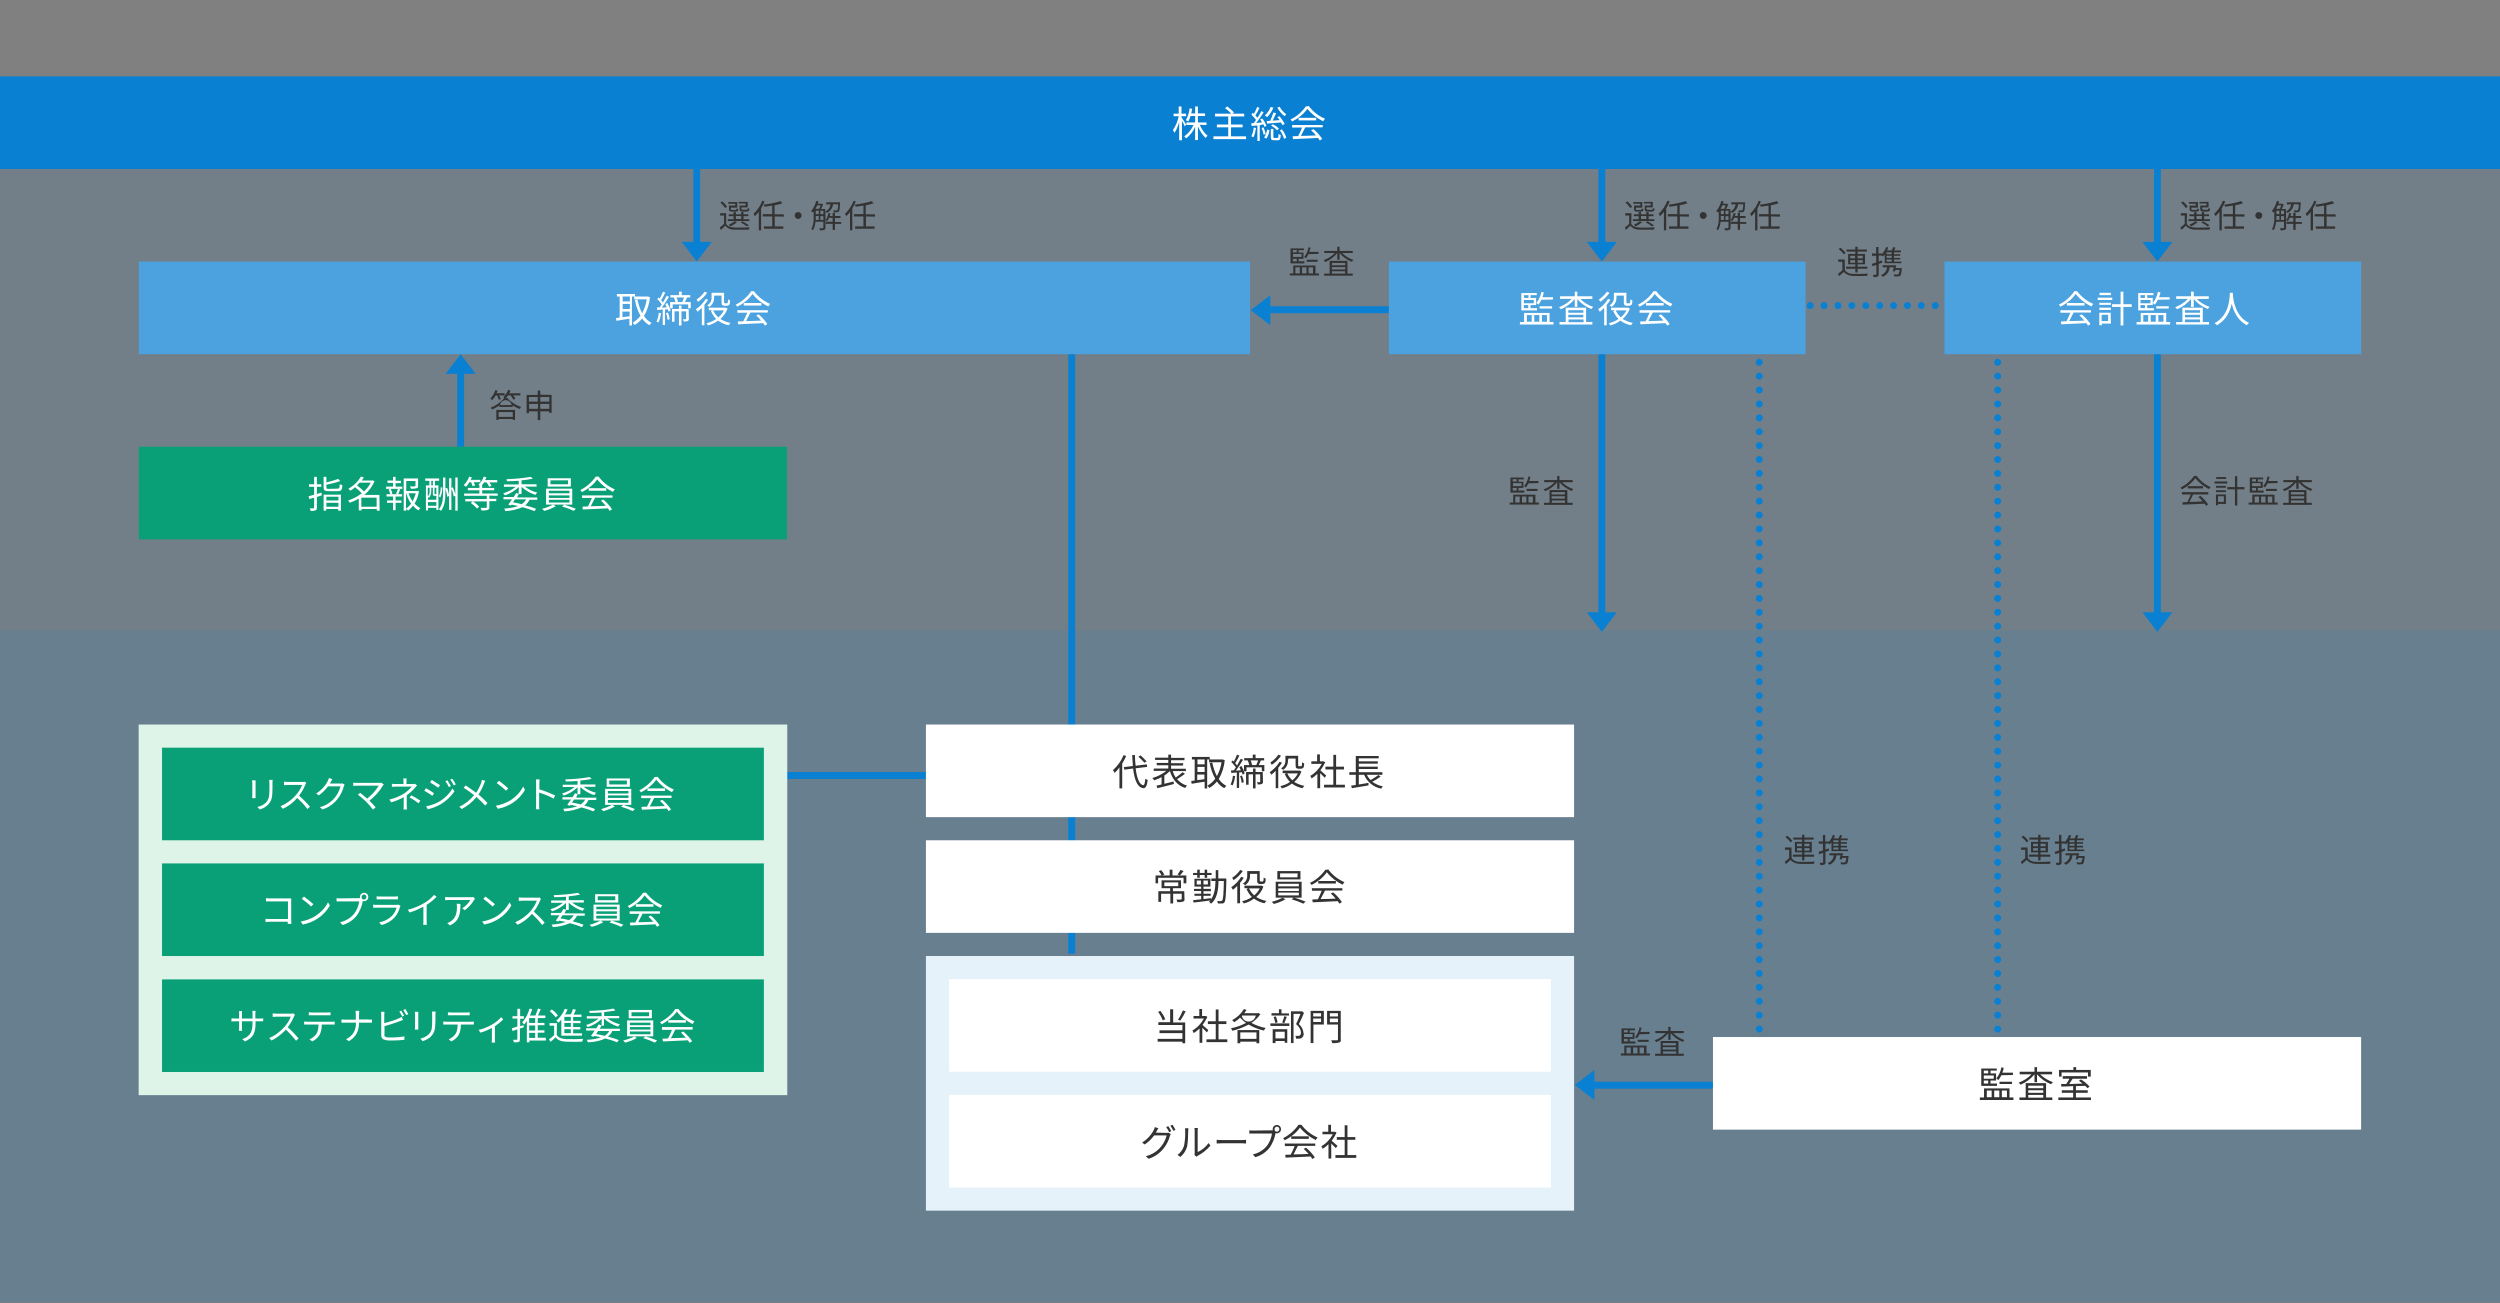 <?xml version="1.0" encoding="utf-8"?>
<!-- Generator: Adobe Illustrator 25.4.1, SVG Export Plug-In . SVG Version: 6.00 Build 0)  -->
<svg version="1.1" id="レイヤー_1" xmlns="http://www.w3.org/2000/svg" xmlns:xlink="http://www.w3.org/1999/xlink" x="0px"
	 y="0px" width="1080px" height="563px" viewBox="0 0 1080 563" style="enable-background:new 0 0 1080 563;" xml:space="preserve">
<rect x="0" y="0" width="1080" height="563" fill="#808080" stroke="none"/>
<style type="text/css">
	.st0{opacity:0.1;fill:#0980D2;enable-background:new    ;}
	.st1{fill:none;stroke:#0980D2;stroke-width:3;}
	.st2{fill-rule:evenodd;clip-rule:evenodd;fill:#0980D2;}
	.st3{fill:none;stroke:#0980D2;stroke-width:3;stroke-linecap:round;stroke-dasharray:1.000000e-03,6;}
	.st4{fill:#0980D2;}
	.st5{fill-rule:evenodd;clip-rule:evenodd;fill:#FFFFFF;}
	.st6{fill:#4BA2DE;}
	.st7{fill:#09A077;}
	.st8{fill:#DEF4E8;}
	.st9{fill:#FFFFFF;}
	.st10{fill-rule:evenodd;clip-rule:evenodd;fill:#333333;}
	.st11{fill:#E6F2FA;}
</style>
<rect id="長方形_607" y="33" class="st0" width="1080" height="530"/>
<rect id="長方形_607-2" y="272.3" class="st0" width="1080" height="290"/>
<g id="グループ_13">
	<g id="グループ_14">
		<path id="シェイプ_643" class="st1" d="M301,73v38"/>
		<path id="長方形_644" class="st2" d="M307.5,104.5L301,113l-6.5-8.5H307.5z"/>
	</g>
	<g id="グループ_14-2">
		<path id="シェイプ_643-2" class="st1" d="M692,73v38"/>
		<path id="長方形_644-2" class="st2" d="M698.5,104.5L692,113l-6.5-8.5H698.5z"/>
	</g>
	<g id="グループ_14-3">
		<path id="シェイプ_643-3" class="st1" d="M932,73v38"/>
		<path id="長方形_644-3" class="st2" d="M938.5,104.5L932,113l-6.5-8.5H938.5L938.5,104.5z"/>
	</g>
	<g id="グループ_14-4">
		<path id="シェイプ_643-4" class="st1" d="M199,193v-36.6"/>
		<path id="長方形_644-4" class="st2" d="M192.5,161.5l6.5-8.5l6.5,8.5H192.5z"/>
	</g>
	<g id="グループ_14-5">
		<path id="シェイプ_643-5" class="st1" d="M692,153v118"/>
		<path id="長方形_644-5" class="st2" d="M698.5,264.5L692,273l-6.5-8.5H698.5z"/>
	</g>
	<g id="グループ_14-6">
		<path id="シェイプ_643-6" class="st1" d="M932,153v118"/>
		<path id="長方形_644-6" class="st2" d="M938.5,264.5L932,273l-6.5-8.5H938.5L938.5,264.5z"/>
	</g>
	<g id="グループ_14-7">
		<path id="シェイプ_643-7" class="st1" d="M740.5,468.8h-57.4"/>
		<path id="長方形_644-7" class="st2" d="M688.8,475.2l-8.5-6.5l8.5-6.5V475.2z"/>
	</g>
	<g id="グループ_14-8">
		<path id="シェイプ_643-8" class="st1" d="M600,133.8h-56.7"/>
		<path id="長方形_644-8" class="st2" d="M548.8,140.5l-8.5-6.5l8.5-6.5V140.5z"/>
	</g>
	<path id="シェイプ_667" class="st1" d="M463,153v259"/>
	<path id="シェイプ_668" class="st1" d="M400,335h-60"/>
	<path id="シェイプ_673" class="st3" d="M782,132h61"/>
	<path id="シェイプ_673-2" class="st3" d="M760,156.5V446"/>
	<path id="シェイプ_673-3" class="st3" d="M863,156.5V446"/>
</g>
<g id="グループ_11">
	<rect id="長方形_607-3" y="33" class="st4" width="1080" height="40"/>
	<path id="株主総会" class="st5" d="M512.4,53.8c-0.3-0.5-1.5-2.5-2-3.1v-0.5h2v-1.1h-2V46h-1.2v3.1H507v1.1h2.2
		c-0.4,2.2-1.3,4.2-2.5,6c0.3,0.4,0.5,0.7,0.7,1.2c0.9-1.4,1.5-3,2-4.6v7.8h1.2v-8.4c0.5,0.8,1,1.9,1.2,2.4L512.4,53.8z M521.2,54
		v-1.1h-3.7v-2.8h3.1V49h-3.1v-3h-1.2v3h-1.7c0.2-0.7,0.3-1.3,0.4-2l-1.1-0.2c-0.2,1.8-0.7,3.5-1.6,5.1c0.4,0.2,0.7,0.4,1,0.6
		c0.4-0.7,0.8-1.5,1-2.4h2v2.8h-3.8V54h3.1c-0.9,2-2.3,3.7-4,4.9c0.3,0.3,0.6,0.6,0.8,0.9c1.7-1.3,3-3,3.9-5v5.7h1.2v-5.9
		c0.8,1.9,1.9,3.6,3.3,5c0.2-0.3,0.5-0.7,0.9-0.9c-1.5-1.3-2.7-3-3.4-4.8L521.2,54L521.2,54z M531.8,58.9V55h5v-1.2h-5v-3.5h5.7
		v-1.2h-5.2l0.8-0.5c-0.9-1-1.9-1.8-2.9-2.6l-1,0.7c1,0.7,1.9,1.5,2.7,2.4h-7v1.2h5.7v3.5h-4.9V55h4.9v3.9h-6.4v1.2h14.1v-1.2H531.8
		L531.8,58.9z M551.8,46.5c0.8,1.4,1.8,2.7,3.1,3.7c0.2-0.3,0.5-0.6,0.8-0.8c-1.2-0.9-2.2-2-2.9-3.3L551.8,46.5z M547.4,53.4
		c1.6-0.1,3.9-0.3,6-0.5c0.2,0.4,0.5,0.8,0.6,1.2l1-0.6c-0.7-1.2-1.4-2.3-2.3-3.3l-0.9,0.4c0.3,0.4,0.7,0.8,1,1.3
		c-1,0.1-2,0.1-3,0.2c0.5-1,1-2.2,1.5-3.2l-1.2-0.3c-0.4,1.2-0.8,2.4-1.4,3.6c-0.6,0-1.1,0.1-1.5,0.1L547.4,53.4z M549.1,54.3
		c1,0.5,1.9,1.2,2.6,2l0.8-0.7c-0.7-0.8-1.7-1.5-2.7-1.9L549.1,54.3z M548.9,46.2c-0.5,1.4-1.4,2.7-2.5,3.7c0.3,0.2,0.7,0.4,1,0.7
		c1.2-1.1,2.1-2.6,2.7-4.1L548.9,46.2z M541.6,55.1c-0.1,1.3-0.5,2.6-1,3.8c0.3,0.1,0.6,0.3,0.9,0.4c0.6-1.3,0.9-2.7,1.1-4
		L541.6,55.1z M545.8,53.7c0.2,0.4,0.3,0.7,0.4,1.1l0.9-0.4c-0.4-1.2-1-2.2-1.8-3.2l-0.9,0.4c0.3,0.4,0.5,0.9,0.8,1.3l-2.5,0.2
		c1.2-1.5,2.2-3,3.2-4.6l-1-0.5c-0.4,0.9-1,1.9-1.7,2.9c-0.3-0.4-0.5-0.7-0.9-1c0.7-1.1,1.3-2.1,1.8-3.3l-1-0.4
		c-0.4,1-0.9,2.1-1.4,3c-0.2-0.2-0.3-0.3-0.5-0.5l-0.6,0.8c0.7,0.7,1.4,1.5,2,2.3c-0.4,0.5-0.7,1-1,1.4c-0.4,0-0.8,0-1.1,0.1
		l0.2,1.1c0.7-0.1,1.6-0.1,2.5-0.2v6.7h1v-6.8L545.8,53.7z M545,55.3c0.4,0.9,0.7,1.9,0.9,2.9l0.9-0.3c-0.2-1-0.6-2-1-2.9L545,55.3z
		 M547.1,59.9c0.7-1.1,1.2-2.4,1.3-3.7l-1-0.2c-0.2,1.2-0.6,2.4-1.3,3.4L547.1,59.9z M550.6,59.6c-0.4,0-0.5-0.1-0.5-0.4v-3.5H549
		v3.5c0,1.1,0.3,1.4,1.4,1.4h1.6c0.9,0,1.2-0.4,1.3-2.3c-0.3-0.1-0.7-0.2-1-0.4c0,1.5-0.1,1.7-0.5,1.7H550.6L550.6,59.6z
		 M552.9,56.3c0.8,1.1,1.4,2.3,1.8,3.7l1-0.5c-0.4-1.3-1-2.5-1.9-3.6L552.9,56.3z M558.3,55.1h4.2c-0.5,1.3-1.1,2.5-1.7,3.7
		c-0.9,0-1.7,0-2.4,0.1l0.2,1.2c2.7-0.1,6.9-0.3,10.8-0.5c0.3,0.3,0.5,0.7,0.7,1.1l1.1-0.7c-1.1-1.6-2.3-3-3.8-4.2l-1,0.5
		c0.8,0.7,1.5,1.4,2.1,2.2c-2.2,0.1-4.5,0.2-6.5,0.2c0.6-1.1,1.3-2.5,1.9-3.7h7.5v-1h-13.2v1.1C558.2,55.1,558.3,55.1,558.3,55.1z
		 M561,50.9V52h7.6v-1.1H561z M564.1,46c-1.7,2.4-4,4.4-6.6,5.6c0.3,0.3,0.5,0.6,0.7,0.9c2.6-1.3,4.9-3.1,6.6-5.5
		c1.8,2.3,4.1,4.1,6.8,5.4c0.2-0.4,0.5-0.7,0.8-1.1c-2.8-1.2-5.2-3.1-7-5.5L564.1,46L564.1,46z"/>
	<rect id="長方形_607-4" x="60" y="113" class="st6" width="480" height="40"/>
	<path id="取締役会" class="st5" d="M272.1,130.2H269v-2.1h3.1V130.2z M268.9,134.6h3.1v2c-1.1,0.2-2.1,0.3-3.1,0.4V134.6z
		 M272.1,133.5H269v-2.2h3.1V133.5L272.1,133.5z M274.3,128.1V127h-7.8v1.1h1.2v9.1c-0.6,0.1-1.1,0.1-1.6,0.2l0.2,1.2
		c1.5-0.3,3.6-0.6,5.6-0.9v2.9h1.1v-12.5H274.3z M279.9,128.1h-0.2H274v1.2h5.4c-0.3,2.1-1,4.1-2,6c-1-1.9-1.6-3.9-2-5.9l-1.1,0.2
		c0.4,2.4,1.2,4.7,2.4,6.8c-0.9,1.2-2,2.2-3.4,3c0.3,0.3,0.6,0.6,0.8,1c1.3-0.7,2.4-1.7,3.3-2.8c0.8,1.2,1.9,2.2,3.2,2.9
		c0.2-0.4,0.5-0.7,0.9-1c-1.3-0.7-2.5-1.7-3.3-3c1.5-2.5,2.3-5.3,2.6-8.1L279.9,128.1z M284.6,135.1c-0.1,1.3-0.4,2.6-1,3.8
		c0.3,0.1,0.6,0.3,0.9,0.4c0.6-1.3,0.9-2.7,1.1-4L284.6,135.1z M287.7,135.3c0.4,0.9,0.6,1.9,0.7,2.9l0.9-0.3c-0.1-1-0.4-2-0.8-2.9
		L287.7,135.3z M287.4,131.4c0.2,0.5,0.5,0.9,0.6,1.4l-2.1,0.1c1.1-1.5,2.1-3,3.1-4.7l-1-0.4c-0.4,0.8-1,1.9-1.6,2.9
		c-0.2-0.3-0.5-0.7-0.8-1c0.7-1.1,1.3-2.2,1.8-3.3l-1-0.4c-0.4,1-0.9,2.1-1.4,3c-0.2-0.2-0.3-0.3-0.5-0.5l-0.6,0.7
		c0.8,0.7,1.4,1.5,2,2.3c-0.3,0.5-0.6,0.9-0.9,1.3c-0.4,0-0.8,0-1.2,0l0.1,1.1c0.7,0,1.6-0.1,2.4-0.2v6.7h1v-6.7l1.2-0.1
		c0.1,0.3,0.2,0.7,0.3,1l0.9-0.4c-0.3-1.2-0.8-2.3-1.4-3.3L287.4,131.4z M297.5,133.5h-3.1V132h-1.1v1.5h-3v5.5h1.1v-4.5h1.9v6.1
		h1.1v-6.1h2v3.2c0,0.1,0,0.2-0.1,0.2h-0.1c-0.2,0-0.6,0-1.2,0c0.2,0.3,0.3,0.7,0.4,1c0.6,0,1.1,0,1.7-0.2c0.4-0.2,0.5-0.6,0.5-1
		L297.5,133.5L297.5,133.5z M295.5,128.5c-0.2,0.7-0.5,1.3-0.8,2h-1.8c-0.1-0.7-0.4-1.4-0.6-2H295.5z M295.9,130.5
		c0.3-0.6,0.6-1.3,0.9-2h1.4v-1h-3.7V126h-1.2v1.5h-3.7v1h1.6h-0.1c0.3,0.6,0.5,1.3,0.7,2h-2.3v2.7h1.1v-1.7h6.7v1.7h1.1v-2.7H295.9
		L295.9,130.5z M308.6,127.7h3.1v2.7c0,0.9,0.1,1.2,0.3,1.4c0.3,0.2,0.6,0.3,1,0.3h0.9c0.3,0,0.6-0.1,0.8-0.2
		c0.2-0.1,0.4-0.3,0.5-0.5c0.1-0.5,0.2-1,0.2-1.6c-0.3-0.1-0.6-0.3-0.9-0.5c0,0.4,0,0.9-0.1,1.3c0,0.1-0.1,0.3-0.2,0.4
		c-0.1,0-0.3,0.1-0.4,0h-0.6c-0.1,0-0.2,0-0.3-0.1c-0.1-0.2-0.1-0.4-0.1-0.6v-3.8h-5.4v1.9c0.1,1.4-0.6,2.8-1.9,3.5
		c0.3,0.2,0.7,0.4,0.9,0.7c1.4-0.9,2.2-2.5,2.1-4.2L308.6,127.7L308.6,127.7z M304.4,126c-0.9,1.3-2.1,2.5-3.5,3.4
		c0.2,0.3,0.4,0.6,0.6,1c1.6-1,2.9-2.4,4-3.9L304.4,126z M304.9,129.1c-1.1,1.8-2.5,3.3-4.3,4.5c0.3,0.3,0.5,0.7,0.7,1.1
		c0.7-0.5,1.3-1.1,1.9-1.7v7.5h1.1v-8.8c0.6-0.7,1.1-1.4,1.6-2.2L304.9,129.1z M312.7,134.1c-0.6,1.2-1.4,2.2-2.4,3
		c-0.9-0.8-1.7-1.9-2.2-3H312.7z M313.6,132.9h-0.2h-7.2v1.1h1.8l-0.9,0.3c0.5,1.3,1.3,2.5,2.3,3.5c-1.3,0.9-2.7,1.5-4.2,1.8
		c0.3,0.3,0.5,0.6,0.6,1c1.6-0.4,3.1-1.1,4.4-2.1c1.4,1,2.9,1.7,4.6,2c0.2-0.4,0.5-0.7,0.8-1c-1.6-0.3-3.1-0.9-4.4-1.7
		c1.4-1.2,2.5-2.8,3.1-4.5L313.6,132.9z M318.6,135.1h4.2c-0.5,1.3-1.1,2.5-1.7,3.7c-0.9,0-1.7,0-2.4,0.1l0.2,1.2
		c2.7-0.1,6.9-0.3,10.8-0.5c0.3,0.3,0.5,0.7,0.7,1.1l1.1-0.7c-1.1-1.6-2.3-3-3.8-4.2l-1,0.5c0.8,0.7,1.5,1.4,2.1,2.2
		c-2.2,0.1-4.5,0.2-6.5,0.2c0.6-1.1,1.3-2.5,1.9-3.7h7.5v-1h-13.2L318.6,135.1L318.6,135.1z M321.3,130.9v1.1h7.6v-1.1H321.3
		L321.3,130.9z M324.4,126c-1.7,2.4-4,4.4-6.6,5.6c0.3,0.3,0.5,0.6,0.7,0.9c2.6-1.3,4.9-3.1,6.6-5.5c1.8,2.3,4.1,4.1,6.8,5.4
		c0.2-0.4,0.5-0.7,0.8-1.1c-2.8-1.2-5.2-3.1-7-5.5h-1.3V126z"/>
	<rect id="長方形_607-5" x="60" y="193" class="st7" width="280" height="40"/>
	<path id="指名報酬等委員会" class="st5" d="M138.9,212.8c-0.6,0.2-1.3,0.4-2,0.6v-3.1h1.9v-1.1h-1.9V206h-1.2v3.2h-2.2v1.1
		h2.2v3.4c-0.9,0.3-1.8,0.5-2.4,0.7l0.3,1.2c0.6-0.2,1.3-0.4,2.1-0.6v4.3c0,0.1-0.1,0.3-0.2,0.3h-0.1c-0.2,0-0.9,0-1.6,0
		c0.2,0.3,0.3,0.7,0.4,1.1c0.7,0.1,1.4,0,2.1-0.2c0.4-0.2,0.7-0.7,0.6-1.2v-4.6l2.1-0.7L138.9,212.8z M146.2,214.6v1.6H141v-1.6
		H146.2z M141,218.9v-1.7h5.2v1.7H141L141,218.9z M139.8,220.6h1.1v-0.7h5.2v0.7h1.2v-6.9h-7.5V220.6z M142.2,211.2
		c-1,0-1.2-0.1-1.2-0.6v-1.2c2.1-0.4,4.1-0.9,6-1.6l-0.9-0.9c-1.7,0.6-3.4,1.1-5.1,1.5V206h-1.2v4.5c0,1.4,0.5,1.7,2.3,1.7h3.7
		c1.6,0,2-0.5,2.1-2.6c-0.4-0.1-0.8-0.2-1.1-0.5c-0.1,1.7-0.2,2-1.1,2L142.2,211.2L142.2,211.2z M156.1,218.9V215h6.6v3.9H156.1z
		 M160.1,208.6c-0.7,1.4-1.7,2.7-2.9,3.7c-0.9-1-1.9-1.8-3-2.6c0.4-0.4,0.8-0.8,1.1-1.2h4.8L160.1,208.6L160.1,208.6z M163.9,213.8
		h-6.5c1.9-1.6,3.4-3.6,4.4-5.9l-0.8-0.4l-0.2,0.1h-4.5c0.3-0.5,0.6-0.9,0.9-1.4l-1.3-0.3c-1.3,2.2-3.1,4-5.4,5.2
		c0.3,0.3,0.6,0.6,0.8,0.9c0.7-0.4,1.4-0.9,2.1-1.5c1.1,0.8,2,1.7,2.9,2.6c-1.8,1.4-3.8,2.4-5.9,3.1c0.3,0.3,0.5,0.7,0.7,1
		c1.4-0.5,2.7-1.1,3.9-1.8v5.1h1.2v-0.6h6.6v0.7h1.2L163.9,213.8L163.9,213.8z M171.7,213.5h-2.8l0.6-0.2c-0.1-0.7-0.4-1.4-0.7-2.1
		h3.1c-0.2,0.7-0.5,1.4-0.8,2.1L171.7,213.5z M170.9,208.7h2.3v-1h-2.3V206h-1.1v1.6h-2.4v1h2.4v1.6h-3v1h1.9l-0.8,0.2
		c0.3,0.7,0.5,1.4,0.7,2.1H167v1h2.8v1.7h-2.6v1h2.6v3.2h1.1v-3.2h2.5v-1h-2.5v-1.7h2.8v-1H172c0.3-0.6,0.6-1.3,0.9-2.1l-0.8-0.2
		h1.7v-1h-2.9V208.7L170.9,208.7z M175.4,213.1h0.1c0.4,1.6,1.1,3.1,2.1,4.5c-0.6,0.8-1.4,1.6-2.2,2.1L175.4,213.1L175.4,213.1z
		 M179.6,213.1c-0.3,1.2-0.8,2.4-1.4,3.5c-0.7-1.1-1.3-2.3-1.7-3.5H179.6z M180.2,212.1H180h-4.5v-4.3h4v2c0,0.2-0.1,0.2-0.3,0.3
		s-1.1,0-2.1,0c0.2,0.3,0.3,0.7,0.4,1c0.8,0.1,1.7,0,2.5-0.2c0.5-0.1,0.7-0.6,0.6-1.1v-3.1h-6.2v13.9h1.1v-0.8
		c0.3,0.2,0.5,0.5,0.8,0.8c0.8-0.6,1.5-1.3,2.1-2.1c0.7,0.8,1.5,1.5,2.4,2c0.2-0.4,0.5-0.7,0.8-1c-1-0.5-1.8-1.2-2.5-2
		c1-1.6,1.6-3.4,1.9-5.3L180.2,212.1z M188.5,213.5h-0.6c-0.2,0-0.2,0-0.2-0.2v-2.6h0.8V213.5L188.5,213.5z M184.9,218.5v-1.6h3.6
		v1.6H184.9z M185.6,210.7v1.3c0.1,0.9-0.2,1.8-0.8,2.5v-3.8H185.6L185.6,210.7z M186.3,207.7h0.7v2h-0.7V207.7z M188.5,214.2
		L188.5,214.2v1.7h-3.6v-1.2c0.1,0.1,0.3,0.2,0.4,0.4c0.7-0.9,1.1-2,1-3.1v-1.3h0.7v2.6c0,0.8,0.2,0.9,0.8,0.9L188.5,214.2
		L188.5,214.2z M187.9,207.7h1.8v-1h-6v1h1.8v2H184v10.8h0.9v-1.1h3.6v0.9h0.9v-10.6h-1.5V207.7L187.9,207.7z M190.4,210.5
		c0,1.4-0.3,2.7-0.8,3.9l0.6,0.5c0.6-1.3,0.9-2.8,0.9-4.3L190.4,210.5z M191.4,212.7c0,2.8-0.2,5.3-1.8,7.3c0.3,0.2,0.6,0.4,0.9,0.7
		c1.7-2.2,1.9-5,1.9-8v-6.4h-1L191.4,212.7L191.4,212.7z M192.4,211c0.4,1.2,0.6,2.4,0.8,3.6l0.8-0.3c-0.1-1.2-0.4-2.4-0.8-3.5
		L192.4,211z M196.7,206.3v7.2c-0.3-1-0.6-2-1.1-3l-0.6,0.3v-4.2h-1v13.7h1v-9.2c0.5,1.1,0.8,2.2,1,3.4l0.7-0.3v6.4h1v-14.3
		L196.7,206.3L196.7,206.3z M203.5,208.3c0.3,0.6,0.5,1.2,0.7,1.8l1-0.4c-0.1-0.5-0.3-1-0.6-1.4h2.9v-1h-4.2
		c0.2-0.4,0.4-0.7,0.5-1.1l-1.1-0.3c-0.5,1.4-1.4,2.7-2.4,3.7c0.3,0.2,0.7,0.4,1,0.7c0.6-0.6,1.1-1.3,1.5-2H203.5L203.5,208.3z
		 M203.4,217.3c1,0.7,1.9,1.5,2.7,2.4l0.9-0.8c-0.8-0.9-1.7-1.7-2.7-2.4L203.4,217.3z M215,214.2v-1h-6.7v-1.4h5.2v-1h-5.2v-1.1
		h-0.2c0.4-0.4,0.7-0.8,1-1.3h1.1c0.5,0.6,0.8,1.2,1.1,1.9l1-0.4c-0.2-0.5-0.5-1-0.9-1.5h3.4v-1h-5.2c0.2-0.4,0.3-0.8,0.5-1.2
		l-1.1-0.3c-0.5,1.3-1.2,2.5-2.3,3.5c0.1,0.1,0.3,0.2,0.4,0.3v1.1h-5v1h5v1.4h-6.6v1h9.8v1.4H201v1h9.3v2.5c0,0.2-0.1,0.3-0.4,0.3
		c-0.3,0-1.2,0-2.3,0c0.2,0.4,0.3,0.7,0.4,1.1c0.9,0.1,1.8,0,2.7-0.2c0.5-0.2,0.8-0.7,0.7-1.2v-2.6h3v-1h-3v-1.4L215,214.2
		L215,214.2z M227.3,215.7c-0.5,0.9-1.1,1.6-2,2.1c-1.2-0.3-2.4-0.6-3.7-0.8c0.3-0.4,0.6-0.9,0.9-1.3H227.3L227.3,215.7z
		 M224.2,213.4h1.1v-3.1c1.7,1.6,3.8,2.8,6,3.5c0.2-0.4,0.5-0.7,0.8-1c-2-0.5-3.8-1.4-5.4-2.6h5.1v-1h-6.5v-1.7
		c1.6-0.1,3.3-0.4,4.9-0.7l-0.9-0.8c-3.5,0.6-6.9,0.9-10.5,1c0.1,0.3,0.2,0.6,0.2,0.9c1.6,0,3.4-0.1,5.1-0.2v1.6h-6.4v1h5.1
		c-1.6,1.3-3.4,2.2-5.4,2.8c0.3,0.3,0.5,0.6,0.7,0.9c2.3-0.7,4.3-2,6-3.6v2.9L223,213c-0.3,0.5-0.7,1.1-1.1,1.7h-4.4v1h3.7
		c-0.6,0.8-1.1,1.6-1.6,2.3l1.1,0.4l0.3-0.4c1,0.2,1.9,0.4,2.9,0.6c-2,0.7-4.1,1-6.1,1.1c0.2,0.3,0.4,0.7,0.5,1.1
		c2.5-0.1,5.1-0.7,7.4-1.7c1.8,0.5,3.5,1,5.2,1.7l0.7-1c-1.5-0.6-3.1-1.1-4.7-1.5c0.8-0.7,1.4-1.5,1.9-2.4h3.3v-1h-8.7
		C223.6,214.2,223.9,213.8,224.2,213.4L224.2,213.4L224.2,213.4z M245.4,209.2h-7.6v-1.7h7.6V209.2z M246.6,206.6h-10v3.6h10V206.6
		L246.6,206.6z M237.1,215.9h8.9v1.2h-8.9V215.9z M237.1,214h8.9v1.1h-8.9V214z M237.1,212h8.9v1.1h-8.9V212L237.1,212z M247.2,218
		v-6.9h-11.3v6.9h3c-1.5,0.8-3.1,1.4-4.7,1.8c0.3,0.3,0.6,0.6,0.9,0.9c1.7-0.4,3.4-1.1,5-2L239,218H247.2L247.2,218z M242.8,218.8
		c1.7,0.5,3.4,1.1,5,1.9l1-0.9c-1.2-0.5-3.4-1.3-5-1.8L242.8,218.8z M251.5,215.1h4.2c-0.5,1.3-1.1,2.5-1.7,3.7
		c-0.9,0-1.7,0-2.4,0.1l0.2,1.2c2.7-0.1,6.9-0.3,10.8-0.5c0.3,0.3,0.5,0.7,0.7,1.1l1.1-0.7c-1.1-1.6-2.3-3-3.8-4.2l-1,0.5
		c0.8,0.7,1.5,1.4,2.1,2.2c-2.2,0.1-4.5,0.2-6.5,0.2c0.6-1.1,1.3-2.5,1.9-3.7h7.5v-1h-13.2L251.5,215.1L251.5,215.1z M254.3,210.9
		v1.1h7.6v-1.1H254.3z M257.3,206c-1.7,2.4-4,4.4-6.6,5.7c0.3,0.3,0.5,0.6,0.7,0.9c2.6-1.3,4.9-3.1,6.6-5.5c1.8,2.3,4.1,4.1,6.8,5.4
		c0.2-0.4,0.5-0.7,0.8-1.1c-2.8-1.2-5.2-3.1-7-5.5h-1.3L257.3,206L257.3,206z"/>
	<rect id="長方形_607-6" x="600" y="113" class="st6" width="180" height="40"/>
	<path id="監査役会" class="st5" d="M670.9,129.4v-1h-4.6c0.3-0.7,0.5-1.4,0.6-2.1l-1-0.2c-0.3,1.7-1.1,3.4-2.2,4.8
		c0.3,0.2,0.6,0.4,0.9,0.7c0.5-0.6,0.9-1.3,1.3-2.1L670.9,129.4L670.9,129.4z M670.5,133.3v-1h-5.4v1H670.5z M658.3,131.8h1.9v1.3
		h-1.9V131.8L658.3,131.8z M660.3,127.5v1.2h-1.9v-1.2H660.3z M662.6,131h-4.3v-1.4h4.3V131z M664,133.1h-2.8v-1.3h2.4v-3.1h-2.4
		v-1.2h2.7v-0.9h-6.7v7.5h6.8V133.1L664,133.1z M659.6,136.1h2.1v2.9h-2.1V136.1z M665,136.1v2.9h-2.2v-2.9H665L665,136.1z
		 M668.3,136.1v2.9h-2.2v-2.9H668.3z M669.4,139.1v-3.9h-11v3.9h-1.8v1.1h14.5v-1.1H669.4z M677.6,138h6.5v1.2h-6.5V138z M684,134
		v1.1h-6.5V134H684z M684,137.1h-6.5V136h6.5V137.1z M685.2,132.9h-8.8v6.2h-2.7v1.1h14.2v-1.1h-2.7V132.9L685.2,132.9z
		 M687.9,129.1V128h-6.5v-2h-1.1v2h-6.4v1.1h5.1c-1.5,1.6-3.4,2.8-5.5,3.6c0.3,0.3,0.5,0.6,0.8,0.9c2.3-1,4.4-2.5,6-4.4v3.4h1.1
		v-3.4c1.6,1.9,3.7,3.4,6.1,4.3c0.2-0.4,0.5-0.7,0.8-0.9c-2.1-0.7-4-1.9-5.6-3.4L687.9,129.1L687.9,129.1z M698.4,127.7h3.1v2.7
		c-0.1,0.5,0,1,0.3,1.4c0.3,0.2,0.6,0.3,1,0.3h0.9c0.3,0,0.6-0.1,0.8-0.2c0.2-0.1,0.4-0.3,0.5-0.5c0.1-0.5,0.2-1,0.2-1.6
		c-0.3-0.1-0.6-0.3-0.9-0.5c0,0.4,0,0.9-0.1,1.3c0,0.1-0.1,0.3-0.2,0.4c-0.1,0-0.3,0.1-0.4,0H703c-0.1,0-0.2,0-0.3-0.1
		c-0.1-0.2-0.1-0.4-0.1-0.6v-3.8h-5.4v1.9c0.1,1.4-0.6,2.8-1.9,3.5c0.3,0.2,0.7,0.4,0.9,0.7c1.4-0.9,2.2-2.5,2.1-4.2L698.4,127.7
		L698.4,127.7z M694.2,126c-0.9,1.3-2.1,2.5-3.5,3.4c0.2,0.3,0.5,0.6,0.6,1c1.6-1,2.9-2.4,4-3.9L694.2,126z M694.7,129.1
		c-1.1,1.8-2.5,3.3-4.3,4.5c0.3,0.3,0.5,0.7,0.7,1.1c0.7-0.5,1.3-1.1,1.9-1.7v7.5h1.1v-8.8c0.6-0.7,1.1-1.4,1.6-2.2L694.7,129.1z
		 M702.6,134.1c-0.6,1.2-1.4,2.2-2.4,3c-0.9-0.8-1.7-1.9-2.2-3H702.6z M703.4,132.9h-0.2H696v1.1h1.8l-0.9,0.3
		c0.5,1.3,1.3,2.5,2.3,3.5c-1.3,0.9-2.7,1.5-4.2,1.8c0.3,0.3,0.5,0.6,0.6,1c1.6-0.4,3.1-1.1,4.4-2.1c1.4,1,2.9,1.7,4.6,2
		c0.2-0.4,0.5-0.7,0.8-1c-1.6-0.3-3.1-0.9-4.4-1.7c1.4-1.2,2.5-2.8,3.1-4.5L703.4,132.9z M708.4,135.1h4.2c-0.5,1.3-1.1,2.5-1.7,3.7
		c-0.9,0-1.7,0-2.4,0.1l0.2,1.2c2.7-0.1,6.9-0.3,10.8-0.5c0.3,0.3,0.5,0.7,0.7,1.1l1.1-0.7c-1.1-1.6-2.3-3-3.8-4.2l-1,0.5
		c0.8,0.7,1.5,1.4,2.1,2.2c-2.2,0.1-4.5,0.2-6.5,0.2c0.6-1.1,1.3-2.5,1.9-3.7h7.5v-1h-13.2v1.1L708.4,135.1L708.4,135.1z
		 M711.1,130.9v1.1h7.6v-1.1H711.1L711.1,130.9z M714.2,126c-1.7,2.4-4,4.4-6.6,5.6c0.3,0.3,0.5,0.6,0.7,0.9
		c2.6-1.3,4.9-3.1,6.6-5.5c1.8,2.3,4.1,4.1,6.8,5.4c0.2-0.4,0.5-0.7,0.8-1.1c-2.8-1.2-5.2-3.1-7-5.5h-1.3V126z"/>
	<rect id="長方形_607-7" x="840" y="113" class="st6" width="180" height="40"/>
	<path id="会計監査人" class="st5" d="M890.2,135.1h4.2c-0.5,1.3-1.1,2.5-1.7,3.7c-0.9,0-1.7,0-2.4,0.1l0.2,1.2
		c2.7-0.1,6.9-0.3,10.8-0.5c0.3,0.3,0.5,0.7,0.7,1.1l1.1-0.7c-1.1-1.6-2.3-3-3.8-4.2l-1,0.5c0.8,0.7,1.5,1.4,2.1,2.2
		c-2.2,0.1-4.5,0.2-6.5,0.2c0.6-1.1,1.3-2.5,1.9-3.7h7.5v-1h-13.2v1.1L890.2,135.1L890.2,135.1z M892.9,130.9v1.1h7.6v-1.1H892.9
		L892.9,130.9z M896,126c-1.7,2.4-4,4.4-6.6,5.6c0.3,0.3,0.5,0.6,0.7,0.9c2.6-1.3,4.9-3.1,6.6-5.5c1.8,2.3,4.1,4.1,6.8,5.4
		c0.2-0.4,0.5-0.7,0.8-1.1c-2.8-1.2-5.2-3.1-7-5.5H896V126z M911.9,126.5H907v1h4.9V126.5L911.9,126.5z M912.5,128.6h-6.3v1h6.3
		V128.6z M910.7,136v2.7h-2.8V136H910.7L910.7,136z M911.8,135.1h-4.9v5.4h1.1v-0.7h3.9L911.8,135.1L911.8,135.1z M906.9,133.9h5v-1
		h-5V133.9z M906.9,131.7h5v-0.9h-5V131.7L906.9,131.7z M920.9,131.4h-3.6V126h-1.2v5.4h-3.7v1.2h3.7v8h1.2v-8h3.6V131.4
		L920.9,131.4z M937.3,129.4v-1h-4.6c0.3-0.7,0.5-1.4,0.6-2.1l-1.1-0.2c-0.3,1.8-1.1,3.4-2.2,4.8c0.3,0.2,0.6,0.4,0.9,0.7
		c0.5-0.6,0.9-1.3,1.3-2.1L937.3,129.4L937.3,129.4z M936.9,133.3v-1h-5.4v1H936.9z M924.7,131.8h1.9v1.3h-1.9V131.8L924.7,131.8z
		 M926.6,127.5v1.2h-1.9v-1.2H926.6z M929,131h-4.3v-1.4h4.3V131z M930.4,133.1h-2.8v-1.3h2.4v-3.1h-2.4v-1.2h2.7v-0.9h-6.6v7.5h6.8
		v-1H930.4z M925.9,136.1h2.1v2.9h-2.1V136.1z M931.3,136.1v2.9h-2.2v-2.9H931.3z M934.6,136.1v2.9h-2.2v-2.9H934.6z M935.8,139.1
		v-3.9h-11v3.9H923v1.1h14.5v-1.1H935.8L935.8,139.1z M943.9,138h6.5v1.2h-6.5V138z M950.4,134v1.1h-6.5V134H950.4z M950.4,137.1
		h-6.5V136h6.5V137.1z M951.6,132.9h-8.8v6.2h-2.7v1.1h14.2v-1.1h-2.7V132.9z M954.2,129.1V128h-6.5v-2h-1.2v2h-6.4v1.1h5.1
		c-1.5,1.6-3.4,2.8-5.5,3.6c0.3,0.3,0.5,0.6,0.8,0.9c2.3-0.9,4.4-2.5,6-4.4v3.4h1.2v-3.4c1.6,1.9,3.7,3.4,6.1,4.3
		c0.2-0.4,0.5-0.7,0.8-0.9c-2.1-0.7-4-1.9-5.6-3.4L954.2,129.1L954.2,129.1z M963.3,126.5c-0.1,2.1-0.1,9.7-6.6,13.1
		c0.4,0.3,0.7,0.6,1,0.9c4-2.2,5.7-6,6.4-9.3c0.8,3.2,2.5,7.3,6.6,9.3c0.2-0.4,0.5-0.7,0.9-1c-6-2.8-6.9-10.1-7-12.3
		c0-0.3,0-0.5,0-0.7H963.3L963.3,126.5z"/>
</g>
<rect id="長方形_607-8" x="59.9" y="313" class="st8" width="280.2" height="160.1"/>
<rect id="長方形_607-9" x="70" y="323" class="st7" width="260" height="40"/>
<rect id="長方形_607-10" x="70" y="373" class="st7" width="260" height="40"/>
<path id="リスクマネジメント委員会" class="st5" d="M108.9,337.1c0,0.3,0.1,0.9,0.1,1.2v5.3c0,0.5,0,1-0.1,1.2h1.5
	c0-0.3,0-0.8,0-1.2v-5.3c0-0.4,0-0.8,0-1.2H108.9z M116.3,336.9c0,0.4,0.1,0.8,0.1,1.4v2.5c0,3-0.2,4.3-1.3,5.7
	c-1,1.1-2.4,1.8-3.9,2.1l1,1.1c1.5-0.4,2.8-1.2,3.8-2.3c1.2-1.4,1.7-2.6,1.7-6.5v-2.6c0-0.5,0-1,0.1-1.4L116.3,336.9L116.3,336.9z
	 M131.7,337.7c-0.4,0.1-0.8,0.2-1.2,0.1h-6.2c-0.5,0-1.4-0.1-1.6-0.1v1.5c0.2,0,1.1-0.1,1.6-0.1h6.2c-0.6,1.6-1.5,3.1-2.7,4.4
	c-1.8,2.1-4.1,3.7-6.6,4.8l1,1.1c2.4-1.1,4.5-2.7,6.2-4.7c1.6,1.5,3.1,3,4.4,4.8l1.1-1c-1.4-1.7-3-3.3-4.7-4.8c1.1-1.4,2-3,2.7-4.7
	c0.1-0.2,0.2-0.5,0.4-0.7L131.7,337.7z M147.9,338.4c-0.3,0.1-0.7,0.2-1,0.1h-4.4c0.1-0.2,0.3-0.4,0.4-0.7c0.2-0.3,0.5-0.8,0.7-1.2
	l-1.5-0.5c-0.1,0.4-0.3,0.9-0.5,1.3c-1.1,2.2-2.9,4.1-5,5.4l1.1,0.8c1.6-1.1,2.9-2.4,4-3.9h5.4c-1.1,4.4-4.5,7.9-8.9,9l1.1,1
	c2.5-0.8,4.7-2.3,6.4-4.4c1.3-1.6,2.3-3.5,2.8-5.5c0.1-0.3,0.2-0.6,0.4-0.8L147.9,338.4z M164.7,338.1c-0.3,0.1-0.7,0.1-1,0.1h-9.5
	c-0.5,0-1.1,0-1.6-0.1v1.4c0.3,0,1-0.1,1.6-0.1h9.4c-1.3,2.2-3,4-5,5.6c-1.1-1-2.4-2-3-2.5l-1,0.8c2.5,1.8,4.7,4,6.5,6.4l1.2-0.9
	c-0.6-0.8-1.8-2-2.7-2.9c2.3-1.8,4.3-4,5.8-6.5c0.1-0.2,0.3-0.3,0.4-0.5L164.7,338.1z M179.2,338.6c-0.3,0.1-0.7,0.1-1,0.1h-2.6v-1
	c0-0.5,0-0.9,0.1-1.4h-1.5c0.1,0.5,0.1,0.9,0.1,1.4v1h-3.1c-0.6,0-1.3,0-1.9-0.1v1.3c0.5,0,1.4-0.1,2-0.1h6.6
	c-0.9,1.1-2,2.1-3.2,2.9c-2,1.3-4.2,2.2-6.5,2.7l0.8,1.2c1.9-0.5,3.7-1.3,5.4-2.2c0,1.1,0,2.6,0,3.5c0,0.6,0,1.2-0.1,1.8h1.5
	c0-0.5-0.1-1.2-0.1-1.8c0-1.1,0-3,0-4.3c1.3-1,2.6-2.1,3.6-3.3c0.2-0.3,0.6-0.7,0.9-1L179.2,338.6z M176.9,344.5
	c1.4,0.7,2.6,1.5,3.9,2.5l0.8-1.1c-1.2-0.8-2.5-1.6-3.9-2.3L176.9,344.5z M193.3,337.1l-0.9,0.4c0.6,0.8,1.1,1.6,1.5,2.5l0.9-0.4
	C194.3,338.8,193.8,337.9,193.3,337.1z M195.4,336.4l-0.9,0.4c0.6,0.8,1.1,1.6,1.5,2.5l0.9-0.4C196.5,338,195.9,337.2,195.4,336.4z
	 M186.5,336.9l-0.7,1.1c0.9,0.5,2.7,1.7,3.5,2.3l0.8-1.1C189.2,338.7,187.4,337.4,186.5,336.9L186.5,336.9z M184.1,348.3l0.7,1.3
	c1.9-0.4,3.6-1.1,5.3-2c2.5-1.4,4.6-3.4,6.2-5.7l-0.8-1.3c-1.5,2.5-3.6,4.5-6.1,5.9C187.7,347.4,185.9,348,184.1,348.3L184.1,348.3z
	 M184,340.5l-0.7,1.1c1.2,0.7,2.4,1.4,3.5,2.2l0.7-1.1C186.9,342.2,185,341,184,340.5L184,340.5z M208.2,336.9
	c-0.1,0.4-0.2,0.8-0.3,1.2c-0.5,1.5-1.3,3-2.2,4.4c-1.3-1-3.1-2.3-4.5-3.2l-0.9,1c1.6,1,3.1,2.1,4.5,3.2c-1.7,2.1-3.9,3.9-6.4,5
	l1.1,1c2.4-1.3,4.6-3,6.3-5.2c1.3,1.1,2.6,2.4,3.8,3.7l1-1.1c-1.2-1.3-2.5-2.5-3.9-3.7c1-1.5,1.8-3.1,2.4-4.7
	c0.1-0.3,0.4-0.9,0.5-1.2L208.2,336.9z M215.5,337.3l-0.9,1c1.4,1,2.8,2.1,4,3.3l1-1C218.3,339.5,217,338.3,215.5,337.3L215.5,337.3
	z M214.2,348.1l0.9,1.3c2.2-0.4,4.4-1.3,6.3-2.5c2.2-1.4,4.1-3.4,5.4-5.7l-0.8-1.4c-1.2,2.4-3.1,4.4-5.4,5.9
	C218.6,346.9,216.4,347.7,214.2,348.1L214.2,348.1z M239.8,343.6c-2.2-1-4.5-1.9-6.8-2.6v-2.6c0-0.5,0.1-1.2,0.1-1.7h-1.6
	c0.1,0.5,0.1,1.1,0.1,1.7v9.3c0,0.6,0,1.3-0.1,1.9h1.5c-0.1-0.5-0.1-1.4-0.1-1.9v-5.3c2.2,0.7,4.3,1.5,6.3,2.6L239.8,343.6z
	 M252.8,345.4c-0.5,0.9-1.1,1.6-2,2.1c-1.2-0.3-2.4-0.6-3.7-0.8c0.3-0.4,0.6-0.9,0.9-1.3L252.8,345.4L252.8,345.4z M249.6,343.1h1.1
	V340c1.7,1.6,3.8,2.8,6,3.5c0.2-0.4,0.5-0.7,0.8-1c-2-0.5-3.8-1.4-5.4-2.6h5.1v-1h-6.5v-1.7c1.6-0.1,3.3-0.4,4.9-0.7l-0.9-0.8
	c-3.5,0.6-6.9,0.9-10.5,1c0.1,0.3,0.2,0.6,0.2,0.9c1.6,0,3.4-0.1,5.1-0.2v1.6h-6.4v1h5.1c-1.6,1.3-3.4,2.2-5.4,2.8
	c0.3,0.3,0.5,0.6,0.7,0.9c2.3-0.7,4.3-2,6-3.6v2.9l-1.1-0.3c-0.3,0.5-0.7,1.1-1.1,1.7H243v1h3.7c-0.6,0.8-1.2,1.6-1.6,2.3l1.1,0.4
	l0.3-0.4c1,0.2,1.9,0.4,2.9,0.6c-2,0.7-4.1,1-6.1,1.1c0.2,0.3,0.4,0.7,0.5,1.1c2.5-0.1,5.1-0.7,7.4-1.7c1.8,0.5,3.5,1,5.2,1.7l0.7-1
	c-1.5-0.6-3.1-1.1-4.7-1.5c0.8-0.7,1.4-1.5,1.9-2.4h3.3v-1h-8.7C249.1,343.9,249.4,343.5,249.6,343.1L249.6,343.1L249.6,343.1z
	 M270.8,338.9h-7.6v-1.7h7.6V338.9z M272.1,336.3h-10v3.6h10V336.3L272.1,336.3z M262.6,345.6h8.9v1.2h-8.9V345.6z M262.6,343.6h8.9
	v1.1h-8.9V343.6z M262.6,341.7h8.9v1.1h-8.9V341.7z M272.7,347.7v-6.9h-11.3v6.9h3c-1.5,0.8-3.1,1.4-4.7,1.8
	c0.3,0.3,0.6,0.6,0.9,0.9c1.7-0.4,3.4-1.1,5-2l-1.1-0.7L272.7,347.7L272.7,347.7z M268.3,348.5c1.7,0.5,3.4,1.1,5,1.9l1-0.9
	c-1.2-0.5-3.4-1.3-5-1.8L268.3,348.5z M277,344.8h4.2c-0.5,1.3-1.1,2.5-1.7,3.7c-0.9,0-1.7,0-2.4,0.1l0.2,1.2
	c2.7-0.1,6.9-0.3,10.8-0.5c0.3,0.3,0.5,0.7,0.7,1.1l1.1-0.7c-1.1-1.6-2.3-3-3.8-4.2l-1,0.5c0.8,0.7,1.5,1.4,2.1,2.2
	c-2.2,0.1-4.5,0.2-6.5,0.2c0.6-1.1,1.3-2.5,1.9-3.7h7.5v-1H277V344.8L277,344.8z M279.7,340.6v1.1h7.6v-1.1H279.7z M282.8,335.7
	c-1.7,2.4-4,4.4-6.6,5.7c0.3,0.3,0.5,0.6,0.7,0.9c2.6-1.3,4.9-3.1,6.6-5.5c1.8,2.3,4.1,4.1,6.8,5.4c0.2-0.4,0.5-0.7,0.8-1.1
	c-2.8-1.2-5.2-3.1-7-5.5L282.8,335.7L282.8,335.7z"/>
<path id="コンプライアンス委員会" class="st5" d="M125.9,399.2c0-0.3-0.1-1-0.1-1.6v-8.3c0-0.4,0-0.9,0-1.2
	c-0.3,0-0.8,0-1.2,0h-7.9c-0.6,0-1.2,0-1.8-0.1v1.4c0.4,0,1.2,0,1.8,0h7.7v7.6h-7.9c-0.7,0-1.4,0-1.8-0.1v1.4c0.4,0,1.1-0.1,1.8-0.1
	h7.8c0,0.4,0,0.7,0,0.9h1.6V399.2z M131.3,387.3l-0.9,1c1.4,1,2.8,2.1,4,3.3l1-1C134.1,389.5,132.7,388.3,131.3,387.3z M129.9,398.1
	l0.9,1.3c2.2-0.4,4.4-1.3,6.3-2.5c2.2-1.4,4.1-3.4,5.4-5.7l-0.8-1.4c-1.2,2.4-3.1,4.4-5.4,5.9C134.4,396.9,132.2,397.7,129.9,398.1z
	 M157.2,388.6c-0.6,0-1.1-0.5-1-1.1l0,0c0-0.6,0.5-1.1,1-1.1c0.6,0,1.1,0.5,1.1,1.1C158.3,388.2,157.8,388.6,157.2,388.6z
	 M147,388.1c-0.5,0-1.1,0-1.6-0.1v1.4c0.4,0,1,0,1.6,0h8.2c-0.3,1.9-1,3.7-2.1,5.2c-1.6,2-3.8,3.3-6.2,3.8l1.1,1.2
	c2.5-0.7,4.7-2.2,6.3-4.3c1.2-1.8,2-3.8,2.4-5.9v-0.2c0.2,0.1,0.4,0.1,0.6,0.1c1,0,1.8-0.8,1.8-1.8s-0.8-1.8-1.8-1.8
	s-1.8,0.8-1.8,1.8l0,0c0,0.2,0,0.3,0.1,0.5c-0.2,0-0.4,0-0.5,0L147,388.1L147,388.1z M172.1,390.8c-0.3,0.1-0.6,0.1-0.9,0.1h-8.4
	c-0.5,0-1,0-1.6-0.1v1.3c0.6,0,1.2,0,1.6,0h8.5c-0.3,1.3-1,2.5-1.9,3.5c-1.5,1.5-3.5,2.5-5.6,2.9l1,1.1c2.2-0.5,4.2-1.7,5.7-3.3
	c1.1-1.3,1.9-2.9,2.3-4.5c0.1-0.2,0.1-0.3,0.2-0.5L172.1,390.8z M162.7,388.5c0.4,0,0.9,0,1.4,0h6.3c0.5,0,1.1,0,1.5,0v-1.3
	c-0.5,0.1-1,0.1-1.5,0.1h-6.3c-0.5,0-1,0-1.4-0.1V388.5z M187.5,386.6c-1.2,1.4-2.6,2.6-4.2,3.5c-2.2,1.3-4.6,2.3-7.1,2.9l0.7,1.2
	c2.1-0.6,4.1-1.5,6-2.5v6.1c0,0.6,0,1.1-0.1,1.7h1.6c-0.1-0.6-0.1-1.1-0.1-1.7v-6.9c1.6-1,3-2.2,4.3-3.5L187.5,386.6z M197.3,390.4
	c0,0.4,0.1,0.8,0.1,1.2c0,2.7-0.4,5-2.8,6.5c-0.4,0.3-0.9,0.5-1.4,0.7l1.2,1c4.1-2,4.5-5,4.5-9.3L197.3,390.4L197.3,390.4z
	 M204.4,387.5c-0.4,0.1-0.7,0.1-1.1,0.1h-9.2c-0.6,0-1.2-0.1-1.8-0.1v1.4c0.6-0.1,1.2-0.1,1.8-0.1h9.1c-0.9,1.5-2.1,2.7-3.5,3.6
	l1.1,0.8c1.6-1.2,3-2.7,4-4.4c0.1-0.2,0.3-0.4,0.4-0.6L204.4,387.5z M209.7,387.3l-0.9,1c1.4,1,2.7,2.1,4,3.3l1-1
	C212.5,389.5,211.1,388.3,209.7,387.3L209.7,387.3z M208.3,398.1l0.9,1.3c2.2-0.4,4.4-1.3,6.3-2.5c2.2-1.4,4.1-3.4,5.4-5.7l-0.8-1.4
	c-1.2,2.4-3.1,4.4-5.3,5.9C212.8,396.9,210.6,397.7,208.3,398.1L208.3,398.1z M233.1,387.7c-0.4,0.1-0.8,0.2-1.2,0.1h-6.2
	c-0.5,0-1.4-0.1-1.6-0.1v1.5c0.2,0,1.1-0.1,1.6-0.1h6.2c-0.6,1.6-1.5,3.1-2.7,4.5c-1.8,2.1-4.1,3.7-6.6,4.8l1,1.1
	c2.4-1.1,4.5-2.7,6.2-4.7c1.6,1.5,3.1,3,4.4,4.8l1.1-1c-1.4-1.7-3-3.3-4.7-4.8c1.1-1.4,2-3,2.7-4.7c0.1-0.2,0.2-0.5,0.4-0.7
	L233.1,387.7z M247.8,395.4c-0.5,0.9-1.1,1.6-2,2.1c-1.2-0.3-2.4-0.6-3.7-0.8c0.3-0.4,0.6-0.9,0.9-1.3L247.8,395.4L247.8,395.4z
	 M244.6,393.1h1.1V390c1.7,1.6,3.8,2.8,6,3.5c0.2-0.4,0.5-0.7,0.8-1c-2-0.5-3.8-1.4-5.4-2.6h5.1v-1h-6.5v-1.7
	c1.6-0.1,3.3-0.4,4.9-0.7l-0.9-0.8c-3.5,0.6-6.9,0.9-10.5,1c0.1,0.3,0.2,0.6,0.2,0.9c1.6,0,3.4-0.1,5.1-0.2v1.6h-6.4v1h5.1
	c-1.6,1.3-3.4,2.2-5.4,2.8c0.3,0.3,0.5,0.6,0.7,0.9c2.3-0.7,4.3-2,6-3.6v2.9l-1.1-0.3c-0.3,0.5-0.7,1.1-1.1,1.7H238v1h3.7
	c-0.6,0.8-1.1,1.6-1.6,2.3l1.1,0.4l0.3-0.4c1,0.2,1.9,0.4,2.9,0.6c-2,0.7-4.1,1-6.1,1.1c0.2,0.3,0.4,0.7,0.5,1.1
	c2.5-0.1,5.1-0.7,7.4-1.7c1.8,0.5,3.5,1,5.2,1.7l0.7-1c-1.5-0.6-3.1-1.1-4.7-1.5c0.8-0.7,1.4-1.5,1.9-2.4h3.3v-1h-8.7
	C244.1,393.9,244.4,393.5,244.6,393.1L244.6,393.1L244.6,393.1z M265.8,388.9h-7.6v-1.7h7.6V388.9z M267.1,386.3h-10v3.6h10V386.3
	L267.1,386.3z M257.6,395.6h8.9v1.2h-8.9V395.6z M257.6,393.7h8.9v1.1h-8.9V393.7z M257.6,391.7h8.9v1.1h-8.9V391.7L257.6,391.7z
	 M267.7,397.7v-6.9h-11.3v6.9h3c-1.5,0.8-3.1,1.4-4.7,1.8c0.3,0.3,0.6,0.6,0.9,0.9c1.7-0.4,3.4-1.1,5-2l-1.1-0.7L267.7,397.7
	L267.7,397.7z M263.3,398.5c1.7,0.5,3.4,1.1,5,1.9l1-0.9c-1.2-0.5-3.4-1.3-5-1.8L263.3,398.5z M272,394.8h4.2
	c-0.5,1.3-1.1,2.5-1.7,3.7c-0.9,0-1.7,0-2.4,0.1l0.2,1.2c2.7-0.1,6.9-0.3,10.8-0.5c0.3,0.3,0.5,0.7,0.7,1.1l1.1-0.7
	c-1.1-1.6-2.3-3-3.8-4.2l-1,0.5c0.8,0.7,1.5,1.4,2.1,2.2c-2.2,0.1-4.5,0.2-6.5,0.2c0.6-1.1,1.3-2.5,1.9-3.7h7.5v-1H272V394.8
	L272,394.8z M274.7,390.6v1.1h7.6v-1.1H274.7z M277.8,385.7c-1.7,2.4-4,4.4-6.6,5.7c0.3,0.3,0.5,0.6,0.7,0.9
	c2.6-1.3,4.9-3.1,6.6-5.5c1.8,2.3,4.1,4.1,6.8,5.4c0.2-0.4,0.5-0.7,0.8-1.1c-2.8-1.2-5.2-3.1-7-5.5L277.8,385.7L277.8,385.7z"/>
<rect id="長方形_607-10_00000078750542122694821500000009548907117768993437_" x="70" y="423.1" class="st7" width="260" height="40"/>
<rect id="長方形_607-12" x="400" y="313" class="st9" width="280" height="40"/>
<path id="代表取締役執行役員社長" class="st10" d="M495.3,328.9c-0.8-0.9-1.7-1.8-2.6-2.6l-0.9,0.6
	c0.9,0.8,1.8,1.7,2.6,2.6L495.3,328.9z M485.4,326.2c-1,2.5-2.6,4.7-4.6,6.5c0.3,0.4,0.5,0.7,0.7,1.2c0.8-0.7,1.5-1.5,2.1-2.4v9.1
	h1.2v-10.8c0.7-1,1.2-2.1,1.7-3.2L485.4,326.2z M495.6,331.3l-0.2-1.1l-4.8,0.6c-0.2-1.4-0.3-3-0.3-4.6h-1.2
	c0.1,1.7,0.2,3.2,0.3,4.7l-3.9,0.5l0.2,1.1l3.8-0.5c0.6,5,1.9,8.3,4.5,8.5c0.8,0,1.5-0.8,1.8-3.5c-0.4-0.2-0.7-0.4-1-0.6
	c-0.2,1.8-0.4,2.8-0.9,2.8c-1.7-0.2-2.8-3-3.3-7.3L495.6,331.3z M510.9,333.6c-0.9,0.8-2,1.6-3,2.3c-0.6-0.9-1-1.8-1.3-2.8h5.7v-1
	h-6.4v-1.4h5.2v-1h-5.2v-1.3h5.8v-1h-5.8V326h-1.2v1.3H499v1h5.7v1.3h-5v1h5v1.4h-6.3v1h5.5c-1.8,1.4-3.9,2.5-6.1,3.1
	c0.3,0.3,0.5,0.6,0.8,1c1.1-0.4,2.2-0.8,3.2-1.4v3.2c-0.8,0.2-1.6,0.4-2.2,0.5l0.4,1.1c1.9-0.5,4.6-1.2,7.1-1.8l-0.1-1.1
	c-1.3,0.3-2.7,0.7-4,1V335c0.9-0.5,1.6-1.2,2.4-1.9c1.1,3.6,3.2,6.2,6.6,7.3c0.2-0.4,0.5-0.7,0.8-1c-1.7-0.5-3.2-1.5-4.3-2.8
	c1.2-0.7,2.3-1.5,3.4-2.3L510.9,333.6z M520.4,330.2h-3.1v-2.1h3.1V330.2z M517.2,334.6h3.1v2c-1.1,0.2-2.1,0.3-3.1,0.4V334.6z
	 M520.4,333.5h-3.1v-2.2h3.1V333.5L520.4,333.5z M522.6,328.1V327h-7.7v1.1h1.2v9.1c-0.6,0.1-1.1,0.1-1.5,0.2l0.2,1.2
	c1.5-0.3,3.6-0.6,5.6-0.9v2.9h1.1v-12.5L522.6,328.1L522.6,328.1z M528.2,328.1H528h-5.7v1.2h5.4c-0.3,2.1-1,4.1-2,6
	c-1-1.9-1.6-3.9-2-5.9l-1.1,0.2c0.4,2.4,1.2,4.7,2.4,6.8c-0.9,1.2-2,2.2-3.4,3c0.3,0.3,0.6,0.6,0.8,1c1.3-0.7,2.4-1.7,3.3-2.8
	c0.8,1.2,1.9,2.2,3.2,2.9c0.2-0.4,0.5-0.7,0.9-1c-1.3-0.7-2.5-1.7-3.3-3c1.5-2.5,2.3-5.3,2.6-8.1L528.2,328.1z M532.6,335.1
	c-0.1,1.3-0.4,2.6-1,3.8c0.3,0.1,0.6,0.2,0.9,0.4c0.6-1.3,0.9-2.7,1.1-4L532.6,335.1z M535.7,335.3c0.4,0.9,0.6,1.9,0.7,2.9l0.9-0.3
	c-0.1-1-0.4-2-0.8-2.9L535.7,335.3z M535.4,331.4c0.2,0.5,0.5,0.9,0.6,1.4l-2.1,0.1c1.1-1.5,2.1-3,3.1-4.7l-1-0.4
	c-0.4,0.8-1,1.9-1.6,2.9c-0.3-0.4-0.5-0.7-0.8-1c0.7-1.1,1.3-2.2,1.8-3.3l-1-0.4c-0.4,1-0.9,2.1-1.4,3c-0.2-0.2-0.3-0.3-0.5-0.5
	l-0.6,0.7c0.8,0.7,1.4,1.5,2,2.3c-0.3,0.5-0.6,0.9-0.9,1.3c-0.4,0-0.8,0-1.2,0l0.1,1.1c0.7,0,1.6-0.1,2.4-0.2v6.7h1v-6.7l1.2-0.1
	c0.1,0.3,0.2,0.7,0.3,1l0.9-0.4c-0.3-1.2-0.8-2.3-1.4-3.3L535.4,331.4z M545.5,333.5h-3.1V332h-1.1v1.5h-3v5.5h1.1v-4.5h1.9v6.1h1.1
	v-6.1h2v3.2c0,0.1,0,0.2-0.1,0.2h-0.1c-0.2,0-0.6,0-1.2,0c0.2,0.3,0.3,0.7,0.4,1c0.6,0,1.1,0,1.7-0.2c0.4-0.2,0.5-0.6,0.5-1
	L545.5,333.5L545.5,333.5z M543.5,328.5c-0.2,0.7-0.5,1.3-0.8,2h-1.8c-0.1-0.7-0.4-1.4-0.6-2H543.5z M543.8,330.5
	c0.3-0.6,0.6-1.3,0.9-2h1.4v-1h-3.7V326h-1.2v1.5h-3.7v1h1.6H539c0.3,0.6,0.5,1.3,0.7,2h-2.3v2.7h1.1v-1.7h6.6v1.7h1.1v-2.7H543.8
	L543.8,330.5z M556.6,327.7h3.1v2.7c0,0.9,0.1,1.2,0.3,1.4c0.3,0.2,0.6,0.3,1,0.3h0.9c0.3,0,0.6-0.1,0.8-0.2s0.4-0.3,0.5-0.5
	c0.1-0.5,0.2-1,0.2-1.6c-0.3-0.1-0.6-0.3-0.9-0.5c0,0.4,0,0.9-0.1,1.3c0,0.1-0.1,0.3-0.2,0.4c-0.1,0-0.3,0.1-0.4,0h-0.6
	c-0.1,0-0.2,0-0.3-0.1c-0.1-0.2-0.1-0.4-0.1-0.6v-3.8h-5.5v1.9c0.1,1.4-0.6,2.8-1.9,3.5c0.3,0.2,0.7,0.4,0.9,0.7
	c1.4-0.9,2.2-2.5,2.1-4.2L556.6,327.7L556.6,327.7z M552.3,326c-0.9,1.3-2.1,2.5-3.5,3.4c0.2,0.3,0.4,0.6,0.6,1c1.6-1,2.9-2.4,4-3.9
	L552.3,326z M552.8,329.1c-1.1,1.8-2.6,3.3-4.3,4.5c0.3,0.3,0.5,0.7,0.7,1.1c0.7-0.5,1.3-1.1,1.9-1.7v7.5h1.1v-8.8
	c0.6-0.7,1.1-1.4,1.6-2.2L552.8,329.1z M560.7,334.1c-0.6,1.2-1.4,2.2-2.4,3c-0.9-0.8-1.7-1.9-2.2-3H560.7L560.7,334.1z
	 M561.5,332.9h-0.2h-7.2v1.1h1.8l-0.9,0.3c0.5,1.3,1.3,2.5,2.3,3.5c-1.3,0.9-2.7,1.5-4.2,1.8c0.3,0.3,0.5,0.6,0.6,1
	c1.6-0.4,3.1-1.1,4.4-2.1c1.4,1,2.9,1.7,4.6,2c0.2-0.4,0.5-0.7,0.8-1c-1.6-0.3-3.1-0.9-4.4-1.7c1.4-1.2,2.5-2.8,3.1-4.5L561.5,332.9
	z M572.9,335c-0.4-0.4-1.8-1.6-2.5-2.2c0.8-1.1,1.5-2.2,2.1-3.5l-0.7-0.4h-0.2h-1.4v-3H569v3h-2.5v1.1h4.5c-1.2,2.2-2.9,4-5,5.2
	c0.3,0.3,0.5,0.7,0.6,1.1c0.9-0.6,1.7-1.2,2.5-2v6.2h1.2V334c0.7,0.7,1.6,1.6,2,2L572.9,335z M577.2,339v-6.6h3.4v-1.2h-3.4v-5.1
	H576v5.1h-3.4v1.2h3.4v6.6h-4v1.2h9V339H577.2L577.2,339z M595.5,334.8c-1.1,0.8-2.2,1.5-3.4,2.2c-0.7-0.7-1.2-1.4-1.6-2.3h6.7v-1.1
	H587v-1.4h8.2v-1H587v-1.3h8.2v-1H587v-1.3h8.6v-1h-9.9v7h-2.8v1.1h2.8v4.4c-0.8,0.1-1.5,0.2-2,0.3l0.3,1.1c1.9-0.3,4.6-0.8,7.2-1.2
	v-1.1c-1.4,0.2-2.9,0.5-4.2,0.7v-4.2h2.3c1.3,3.1,4.1,5.4,7.4,6c0.2-0.4,0.4-0.7,0.7-1c-1.7-0.3-3.2-1-4.6-2
	c1.3-0.6,2.5-1.4,3.6-2.2L595.5,334.8z"/>
<rect id="長方形_607-13" x="400" y="363" class="st9" width="280" height="40"/>
<rect id="長方形_607-14" x="740" y="448" class="st9" width="280" height="40"/>
<path id="監査室" class="st10" d="M869.6,464.4v-1H865c0.3-0.7,0.5-1.4,0.6-2.1l-1-0.2c-0.3,1.8-1.1,3.4-2.2,4.8
	c0.3,0.2,0.6,0.4,0.9,0.7c0.5-0.6,0.9-1.3,1.3-2.1L869.6,464.4L869.6,464.4z M869.2,468.3v-1h-5.4v1H869.2z M857,466.8h1.9v1.3H857
	V466.8L857,466.8z M858.9,462.5v1.2H857v-1.2H858.9z M861.3,466H857v-1.4h4.3V466z M862.7,468.1h-2.8v-1.3h2.4v-3.1h-2.4v-1.2h2.7
	v-0.9h-6.7v7.5h6.8V468.1L862.7,468.1z M858.3,471.1h2.1v2.9h-2.1V471.1z M863.7,471.1v2.9h-2.2v-2.9H863.7z M867,471.1v2.9h-2.2
	v-2.9H867z M868.1,474.1v-3.9h-11v3.9h-1.8v1.1h14.5v-1.1H868.1L868.1,474.1z M876.2,473h6.5v1.2h-6.5V473z M882.7,469v1.1h-6.5V469
	H882.7z M882.7,472.1h-6.5V471h6.5V472.1z M883.9,467.9h-8.8v6.2h-2.7v1.1h14.2v-1.1h-2.7V467.9L883.9,467.9z M886.5,464.1V463H880
	v-2h-1.1v2h-6.4v1.1h5.1c-1.5,1.6-3.4,2.8-5.5,3.6c0.3,0.3,0.5,0.6,0.8,0.9c2.3-1,4.4-2.5,6-4.5v3.4h1.1v-3.4
	c1.6,1.9,3.7,3.4,6.1,4.3c0.2-0.4,0.5-0.7,0.8-0.9c-2.1-0.7-4-1.9-5.6-3.4H886.5L886.5,464.1z M890.6,463.3H902v1.8h1.2v-2.9h-6.3
	V461h-1.2v1.2h-6.2v2.9h1.1V463.3L890.6,463.3z M896.8,474.1v-2h5.1V471h-5.1v-1.8c1.3,0,2.7-0.1,4-0.1c0.3,0.3,0.7,0.6,1,1l0.9-0.7
	c-1.1-1.2-2.3-2.2-3.7-3.1l-0.9,0.6c0.5,0.4,1.1,0.8,1.6,1.2c-2,0.1-4,0.1-5.8,0.2c0.5-0.7,1-1.5,1.5-2.3h6.2v-1.1h-10.5v1.1h2.9
	c-0.4,0.8-0.9,1.6-1.4,2.3c-0.8,0-1.6,0-2.2,0l0.1,1.1c1.4,0,3.2-0.1,5.1-0.2v1.8h-4.9v1.1h4.9v2h-6.4v1.1h14.1v-1.1H896.8
	L896.8,474.1z"/>
<rect id="長方形_607-15" x="400" y="413" class="st11" width="280" height="110"/>
<rect id="長方形_607-16" x="410" y="423" class="st9" width="260" height="40"/>
<path id="当社各部門" class="st10" d="M511,436.5c-0.6,1.4-1.2,2.7-2.1,4l1,0.4c0.9-1.3,1.6-2.6,2.3-4L511,436.5z M503.4,440.3
	c-0.5-1.3-1.3-2.5-2.1-3.6l-1,0.4c0.8,1.1,1.5,2.4,2,3.7L503.4,440.3z M506.8,436h-1.3v5.6h-5.1v1.2h10.4v2.3h-9.9v1.2h9.9v2.5
	h-10.7v1.2h10.7v0.7h1.2v-9h-5.2V436L506.8,436z M522,445c-0.4-0.4-1.8-1.6-2.5-2.2c0.8-1.1,1.5-2.2,2.1-3.5l-0.7-0.4h-0.2h-1.4v-3
	h-1.2v3h-2.5v1.1h4.5c-1.2,2.2-2.9,4-5,5.2c0.2,0.3,0.5,0.7,0.6,1.1c0.9-0.6,1.7-1.2,2.5-2v6.2h1.2V444c0.7,0.7,1.6,1.6,2,2L522,445
	z M526.4,449v-6.6h3.4v-1.2h-3.4v-5.1h-1.2v5.1h-3.4v1.2h3.4v6.6h-4v1.2h9V449H526.4L526.4,449z M542.8,446v2.8h-7V446H542.8z
	 M534.6,450.7h1.2V450h7v0.7h1.2V445h-9.4V450.7z M536.6,438.7h5.9c-0.3,1.7-1.8,2.8-3.5,2.6c-1.3-0.2-2.3-1.2-2.5-2.4L536.6,438.7z
	 M543.6,437.6l-0.2,0.1h-5.9c0.3-0.5,0.7-0.9,1-1.4l-1.1-0.4c-1.2,2-3,3.7-5.1,4.8c0.3,0.3,0.6,0.6,0.9,0.9c0.9-0.6,1.8-1.2,2.5-2
	c0.8,0.9,1.7,1.7,2.6,2.3c-2.1,1.1-4.2,1.9-6.5,2.3c0.2,0.3,0.4,0.7,0.6,1.1c2.4-0.6,4.8-1.5,7-2.7c2,1.2,4.3,2.1,6.6,2.6
	c0.2-0.4,0.5-0.8,0.8-1.1c-2.2-0.4-4.3-1.2-6.2-2.2c1.5-1,2.9-2.3,3.9-3.8L543.6,437.6z M556.8,437.8h-3.2V436h-1.1v1.7h-3.2v1h7.6
	L556.8,437.8L556.8,437.8z M554.8,442c0.3-0.7,0.7-1.8,1.1-2.7l-1.1-0.3c-0.2,0.9-0.5,1.8-0.9,2.7L554.8,442z M551.9,441.7
	c-0.1-0.9-0.4-1.7-0.7-2.6l-1,0.2c0.3,0.8,0.6,1.7,0.7,2.6L551.9,441.7z M555,445.7v2.9h-4v-2.9H555z M549.9,450.6h1.1v-0.9h4v0.8
	h1.1v-5.9h-6.3v6H549.9z M548.8,443.2h8.2v-1.1h-8.2V443.2z M562.6,436.9h-0.2h-4.7v13.7h1.1V438h3c-0.5,1.3-1.2,3-1.9,4.4
	c1.6,1.4,2.1,2.6,2.1,3.6c0.1,0.5-0.1,0.9-0.4,1.3c-0.2,0.1-0.4,0.2-0.7,0.2c-0.4,0-0.8,0-1.3,0c0.2,0.4,0.3,0.8,0.3,1.2
	c0.5,0,0.9,0,1.4,0c1.1,0,1.9-1,1.9-2c0-0.1,0-0.3-0.1-0.4c-0.1-1.5-0.8-2.9-2-3.9c0.8-1.5,1.6-3.3,2.2-4.8L562.6,436.9z
	 M570.7,437.7v1.4h-3.4v-1.4H570.7z M567.3,441.6V440h3.4v1.5h-3.4V441.6z M571.9,436.7h-5.7v13.9h1.2v-8h4.5V436.7L571.9,436.7z
	 M574.5,441.6V440h3.5v1.6H574.5L574.5,441.6z M578,437.7v1.4h-3.5v-1.4H578z M579.2,436.7h-5.9v5.9h4.7v6.4c0,0.2-0.1,0.4-0.3,0.4
	h-0.1c-0.3,0-1.4,0-2.5,0c0.2,0.4,0.3,0.8,0.4,1.2c1,0.1,2,0,3-0.2c0.6-0.2,0.9-0.8,0.7-1.4L579.2,436.7L579.2,436.7z"/>
<rect id="長方形_607-17" x="410" y="473" class="st9" width="260" height="40"/>
<path id="グループ会社" class="st10" d="M499.3,489.3c0.1-0.2,0.3-0.4,0.4-0.7c0.2-0.3,0.5-0.8,0.7-1.2l-1.5-0.5
	c-0.1,0.4-0.3,0.9-0.5,1.3c-1.1,2.2-2.9,4.1-5,5.4l1.1,0.8c1.6-1,3-2.4,4.1-3.9h5.4c-1.1,4.4-4.5,7.9-9,9l1.2,1.1
	c2.5-0.8,4.7-2.3,6.4-4.4c1.3-1.6,2.3-3.5,2.8-5.5c0.1-0.3,0.2-0.6,0.4-0.8l-1.1-0.6c-0.3,0.1-0.7,0.2-1,0.1L499.3,489.3
	L499.3,489.3z M503.8,486.9c0.5,0.7,0.9,1.4,1.3,2.2l0.9-0.4c-0.4-0.8-0.8-1.5-1.3-2.2L503.8,486.9z M505.6,486.3
	c0.5,0.7,0.9,1.4,1.3,2.2l0.9-0.4c-0.4-0.8-0.8-1.5-1.3-2.2L505.6,486.3z M509.9,499.8c1.4-1.1,2.4-2.7,2.9-4.4
	c0.4-2.2,0.5-4.5,0.5-6.8c0-0.5,0.1-1,0.1-1.2h-1.5c0.1,0.4,0.1,0.8,0.1,1.2c0.1,2.2-0.1,4.3-0.5,6.4c-0.5,1.6-1.5,3-2.8,3.9
	L509.9,499.8z M516.9,499.7c0.2-0.1,0.3-0.3,0.5-0.4c2.1-1.1,4-2.6,5.5-4.4l-0.8-1.1c-1.2,1.7-2.8,3-4.7,3.9v-9.2
	c0-0.4,0-0.8,0.1-1.2H516c0.1,0.4,0.1,0.8,0.1,1.2v9.6c0,0.3,0,0.6-0.1,0.9L516.9,499.7z M525.6,494c0.5,0,1.3-0.1,2.2-0.1h8.8
	c0.7,0,1.4,0.1,1.7,0.1v-1.6c-0.4,0-0.9,0.1-1.7,0.1h-8.8c-0.9,0-1.7,0-2.2-0.1V494z M551.6,488.9c-0.6,0-1.1-0.5-1-1.1l0,0
	c0-0.6,0.5-1.1,1-1.1c0.6,0,1.1,0.5,1.1,1.1C552.6,488.5,552.2,488.9,551.6,488.9L551.6,488.9z M541.3,488.4c-0.5,0-1.2,0-1.6-0.1
	v1.4c0.4,0,1,0,1.6,0h8.2c-0.3,1.9-1,3.7-2.1,5.2c-1.6,2-3.8,3.3-6.2,3.8l1.1,1.2c2.5-0.7,4.7-2.2,6.3-4.3c1.2-1.8,2-3.8,2.4-5.9
	v-0.2c0.2,0.1,0.4,0.1,0.6,0.1c1,0,1.8-0.8,1.8-1.8s-0.8-1.8-1.8-1.8s-1.8,0.8-1.8,1.8l0,0c0,0.2,0,0.3,0.1,0.5c-0.2,0-0.4,0-0.5,0
	L541.3,488.4L541.3,488.4z M555.1,495.1h4.2c-0.5,1.3-1.1,2.5-1.7,3.7c-0.9,0-1.7,0-2.4,0.1l0.2,1.2c2.7-0.1,6.9-0.3,10.8-0.5
	c0.3,0.3,0.5,0.7,0.7,1.1l1.1-0.7c-1.1-1.6-2.3-3-3.8-4.2l-1,0.5c0.7,0.7,1.4,1.4,2.1,2.2c-2.2,0.1-4.5,0.2-6.5,0.2
	c0.6-1.1,1.3-2.5,1.9-3.7h7.5v-1H555L555.1,495.1L555.1,495.1z M557.8,490.9v1.1h7.6v-1.1H557.8z M560.9,486c-1.7,2.4-4,4.4-6.6,5.7
	c0.3,0.3,0.5,0.6,0.7,0.9c2.6-1.3,4.9-3.1,6.6-5.5c1.8,2.3,4.1,4.1,6.8,5.4c0.2-0.4,0.5-0.7,0.8-1.1c-2.8-1.2-5.2-3.1-7-5.5h-1.3
	V486z M577.8,495c-0.4-0.4-1.8-1.6-2.5-2.2c0.8-1.1,1.5-2.2,2.1-3.5l-0.7-0.4h-0.2H575v-3h-1.2v3h-2.5v1.1h4.5c-1.2,2.2-2.9,4-5,5.2
	c0.2,0.3,0.5,0.7,0.6,1.1c0.9-0.6,1.7-1.2,2.5-2v6.2h1.2V494c0.7,0.7,1.6,1.6,2,2L577.8,495z M582.1,499v-6.6h3.4v-1.2h-3.4v-5.1
	h-1.2v5.1h-3.4v1.2h3.4v6.6h-4v1.2h9V499H582.1L582.1,499z"/>
<path id="選任_解任" class="st10" d="M322.2,88.8h-2.7v1.5c0,0.8,0.3,1.1,1.3,1.1h1.9c0.7,0,1-0.3,1.1-1.2
	c-0.3-0.1-0.5-0.2-0.8-0.3c0,0.7-0.1,0.7-0.5,0.7h-1.7c-0.5,0-0.5-0.1-0.5-0.3v-0.7h2.7v-2.4h-3.9v0.7h3v0.9
	C322.1,88.8,322.2,88.8,322.2,88.8z M317.7,88.8h-2.8v1.5c0,0.8,0.3,1.1,1.3,1.1h1.7c0.7,0,1-0.2,1.1-1.1c-0.3,0-0.5-0.1-0.8-0.3
	c0,0.6-0.1,0.7-0.5,0.7h-1.5c-0.5,0-0.5-0.1-0.5-0.3v-0.7h2.8v-2.4h-3.9V88h3L317.7,88.8L317.7,88.8z M317.9,93.3h2.3v1.3h-2.3V93.3
	z M323.7,94.7h-2.5v-1.3h2.1v-0.8h-2.1v-1h-1v1h-2.3v-1h-1v1h-2.1v0.8h2.1v1.3h-2.5v0.8h9.3V94.7z M323.5,97.3
	c-0.9-0.6-1.8-1.2-2.8-1.7l-0.7,0.5c0.9,0.5,1.8,1,2.6,1.7L323.5,97.3z M317.4,95.6c-0.8,0.6-1.7,1.1-2.6,1.5
	c0.3,0.2,0.5,0.4,0.8,0.7c1-0.5,1.9-1.1,2.8-1.8L317.4,95.6z M314.1,89.3c-0.6-0.9-1.3-1.7-2.1-2.3l-0.8,0.5
	c0.8,0.7,1.5,1.5,2.1,2.4L314.1,89.3z M313.8,92.1h-2.7v1h1.7v3.6c-0.6,0.6-1.2,1.1-1.9,1.6l0.5,1c0.7-0.6,1.3-1.2,1.9-1.8
	c1,1.2,2.5,1.8,4,1.7c1.6,0.1,4.6,0,6.2,0c0.1-0.3,0.2-0.7,0.3-1c-1.7,0.1-5,0.2-6.6,0.1s-2.9-0.5-3.5-1.6v-4.6
	C313.7,92.1,313.8,92.1,313.8,92.1z M329.3,86.7c-0.8,2.2-2.1,4.1-3.8,5.7c0.3,0.3,0.5,0.7,0.6,1c0.6-0.6,1.2-1.2,1.7-1.9v8h1V90
	c0.6-1,1.1-1.9,1.5-3L329.3,86.7z M338.6,93.6v-1h-4v-3.9c1.1-0.2,2.3-0.5,3.4-0.9l-0.8-0.9c-2.4,0.7-4.8,1.2-7.3,1.5
	c0.1,0.3,0.2,0.6,0.3,0.9c1.1-0.1,2.2-0.3,3.4-0.5v3.7h-4.1v1h4.1v4.3H330v1h8.4v-1h-3.7v-4.3L338.6,93.6L338.6,93.6z M343.3,93.1
	c0,0.8,0.7,1.5,1.5,1.5s1.5-0.7,1.5-1.5s-0.7-1.5-1.5-1.5l0,0C343.9,91.6,343.3,92.2,343.3,93.1C343.3,93,343.3,93.1,343.3,93.1
	L343.3,93.1z M354.4,95v-1.6h1.3V95H354.4z M352.4,93.3h1.3V95h-1.3c0-0.4,0-0.8,0-1.1V93.3L352.4,93.3z M354.5,88.7
	c-0.2,0.5-0.4,1-0.6,1.5h-1.6c0.3-0.5,0.5-1,0.7-1.5H354.5z M354.4,91h1.3v1.5h-1.3V91z M352.4,91h1.3v1.5h-1.3V91z M362.1,88.3
	c0,0.8-0.1,1.7-0.4,2.5c-0.1,0.1-0.2,0.2-0.4,0.1c-0.4,0-0.8,0-1.3-0.1c0.1,0.3,0.2,0.6,0.2,0.9c0.5,0,1,0,1.4,0
	c0.3,0,0.6-0.1,0.8-0.4c0.3-0.3,0.4-1.2,0.5-3.5c0-0.1,0-0.4,0-0.4h-6v0.9h1.9c-0.2,1.4-1,2.5-2.3,3.1v-1.1h-1.8
	c0.3-0.6,0.6-1.3,0.9-1.9L355,88h-0.1h-1.6c0.1-0.3,0.2-0.7,0.3-1l-1-0.2c-0.4,1.6-1.1,3.1-2.2,4.4c0.3,0.2,0.5,0.4,0.8,0.6
	c0.1-0.1,0.2-0.2,0.3-0.4v2.5c0.1,1.8-0.2,3.5-1,5.1c0.3,0.1,0.5,0.3,0.7,0.5c0.6-1.1,1-2.4,1.1-3.7h3.4v2.5c0,0.1-0.1,0.2-0.2,0.3
	h-0.1c-0.2,0-0.8,0-1.5,0c0.2,0.3,0.3,0.6,0.3,0.9c0.6,0.1,1.3,0,1.9-0.2c0.4-0.2,0.6-0.6,0.5-1v-7c0.2,0.2,0.4,0.4,0.6,0.7
	c1.5-0.7,2.5-2.1,2.7-3.8L362.1,88.3L362.1,88.3z M363.4,95.9h-2.7v-1.7h2.4v-0.9h-2.4v-1.4h-1v1.4h-1.2c0.1-0.4,0.2-0.7,0.3-1.1
	l-0.9-0.2c-0.2,1.1-0.6,2.2-1.3,3.1c0.3,0.1,0.6,0.3,0.8,0.4c0.3-0.4,0.5-0.9,0.7-1.4h1.6v1.7h-2.9v0.9h2.9v2.6h1v-2.6h2.7V95.9
	L363.4,95.9z M368.8,86.7c-0.8,2.1-2.1,4.1-3.8,5.7c0.3,0.3,0.5,0.7,0.6,1c0.6-0.6,1.2-1.2,1.6-1.9v8h1V90c0.6-0.9,1.1-1.9,1.5-3
	L368.8,86.7z M378,93.6v-1h-4v-3.9c1.1-0.2,2.3-0.5,3.4-0.9l-0.8-0.9c-2.4,0.7-4.8,1.2-7.3,1.5c0.1,0.3,0.2,0.6,0.3,0.9
	c1.1-0.1,2.2-0.3,3.4-0.5v3.7h-4.1v1h4.1v4.3h-3.6v1h8.4v-1h-3.7v-4.3L378,93.6L378,93.6z"/>
<path id="監査" class="st10" d="M569.6,109.7v-0.9h-4c0.2-0.6,0.4-1.2,0.6-1.8l-0.9-0.2c-0.3,1.5-0.9,3-1.9,4.2
	c0.3,0.2,0.5,0.4,0.8,0.6c0.4-0.6,0.8-1.2,1.1-1.8L569.6,109.7L569.6,109.7z M569.2,113.1v-0.9h-4.7v0.9H569.2z M558.5,111.8h1.7
	v1.1h-1.7V111.8z M560.2,108v1h-1.7v-1H560.2z M562.3,111h-3.7v-1.3h3.7V111z M563.5,112.9H561v-1.1h2.1v-2.7H561v-1h2.3v-0.8h-5.8
	v6.5h6V112.9L563.5,112.9z M559.6,115.5h1.9v2.6h-1.9V115.5z M564.4,115.5v2.6h-1.9v-2.6H564.4z M567.2,115.5v2.6h-1.9v-2.6H567.2z
	 M568.3,118.1v-3.4h-9.6v3.4h-1.5v0.9h12.6v-0.9H568.3z M575.4,117.2h5.7v1h-5.7V117.2z M581.1,113.6v1h-5.7v-1H581.1z M581.1,116.4
	h-5.7v-1h5.7V116.4z M582.1,112.7h-7.7v5.5H572v0.9h12.4v-0.9h-2.3L582.1,112.7L582.1,112.7z M584.4,109.3v-0.9h-5.7v-1.8h-1v1.8
	h-5.6v0.9h4.5c-1.3,1.4-3,2.5-4.8,3.1c0.3,0.2,0.5,0.5,0.7,0.8c2-0.8,3.9-2.2,5.2-3.9v2.9h1v-2.9c1.4,1.7,3.2,3,5.3,3.8
	c0.2-0.3,0.4-0.6,0.7-0.8c-1.8-0.6-3.5-1.6-4.9-3H584.4L584.4,109.3z"/>
<path id="連携" class="st10" d="M799.3,113.5v-1.1h2.1v1.1H799.3z M799.3,110.5h2.1v1.1h-2.1V110.5L799.3,110.5z M804.7,110.5v1.1
	h-2.2v-1.1H804.7L804.7,110.5z M804.7,113.5h-2.2v-1.1h2.2V113.5z M801.5,117.7h1v-1.6h4.2v-0.9h-4.2v-1h3.2v-4.5h-3.2v-1h4v-0.9h-4
	v-1.2h-1v1.2h-3.8v0.9h3.8v1h-3.1v4.5h3.1v1h-4v0.9h4V117.7L801.5,117.7z M797.3,109.3c-0.6-0.9-1.4-1.6-2.2-2.3l-0.8,0.6
	c0.9,0.7,1.6,1.4,2.2,2.3L797.3,109.3z M796.9,112.1h-2.8v1h1.8v3.6c-0.6,0.6-1.3,1.1-1.9,1.6l0.5,1c0.7-0.6,1.3-1.2,2-1.8
	c1,1.1,2.5,1.7,4,1.7c1.6,0.1,4.5,0,6.1,0c0.1-0.4,0.2-0.7,0.3-1c-1.7,0.1-4.9,0.2-6.4,0.1c-1.4,0.1-2.7-0.5-3.5-1.6L796.9,112.1
	L796.9,112.1z M817.2,109.8H815V109h2.2V109.8L817.2,109.8z M817.2,111.4H815v-0.9h2.2V111.4z M817.2,113H815v-0.9h2.2V113z
	 M813,112.5c-0.5,0.2-1,0.3-1.4,0.5v-2.6h1.4c0.1,0.1,0.3,0.3,0.4,0.4c0.3-0.3,0.6-0.6,0.8-0.9v3.8h7.2V113h-3.2v-0.9h2.7v-0.7h-2.7
	v-0.9h2.7v-0.7h-2.7V109h3v-0.8h-3c0.2-0.4,0.5-0.8,0.7-1.2l-1-0.3c-0.2,0.5-0.4,1-0.7,1.5h-2c0.2-0.4,0.4-0.9,0.5-1.3l-0.9-0.2
	c-0.4,1.2-1,2.2-1.8,3.1v-0.3h-1.5v-2.8h-1v2.8h-1.8v1h1.8v2.9c-0.7,0.2-1.4,0.4-1.9,0.6l0.3,1c0.5-0.2,1.1-0.4,1.7-0.5v3.9
	c0,0.2-0.1,0.3-0.2,0.3s-0.7,0-1.3,0c0.1,0.3,0.2,0.6,0.3,1c0.6,0.1,1.2,0,1.7-0.2c0.4-0.2,0.6-0.6,0.5-1V114
	c0.5-0.2,1.1-0.4,1.6-0.5L813,112.5z M821.5,115.8h-2.6c0.1-0.4,0.2-0.8,0.3-1.2h-5.9v0.9h1.9c-0.1,1.5-1.2,2.9-2.6,3.3
	c0.3,0.2,0.5,0.5,0.7,0.8c1.7-0.7,2.9-2.2,3-4.1h1.8c-0.1,0.6-0.3,1.2-0.4,1.7l0.9,0.1c0.1-0.2,0.1-0.4,0.2-0.7h1.8
	c0,0.7-0.2,1.3-0.5,1.9c-0.1,0.1-0.3,0.1-0.5,0.1s-0.9,0-1.6-0.1c0.2,0.3,0.3,0.5,0.3,0.9c0.6,0,1.1,0.1,1.7,0
	c0.3,0,0.6-0.1,0.9-0.3c0.3-0.3,0.5-1.1,0.7-2.9L821.5,115.8z"/>
<path id="連携-2" class="st10" d="M776.3,367.5v-1.1h2.1v1.1H776.3z M776.3,364.5h2.1v1.1h-2.1V364.5L776.3,364.5z M781.7,364.5
	v1.1h-2.2v-1.1H781.7L781.7,364.5z M781.7,367.5h-2.2v-1.1h2.2V367.5z M778.5,371.7h1v-1.6h4.2v-0.9h-4.2v-1h3.2v-4.5h-3.2v-1h4
	v-0.9h-4v-1.2h-1v1.2h-3.8v0.9h3.8v1h-3.1v4.5h3.1v1h-4v0.9h4V371.7L778.5,371.7z M774.3,363.3c-0.6-0.9-1.4-1.6-2.2-2.3l-0.8,0.6
	c0.9,0.7,1.6,1.4,2.2,2.3L774.3,363.3z M773.9,366.1h-2.8v1h1.8v3.6c-0.6,0.6-1.3,1.1-1.9,1.6l0.5,1c0.7-0.6,1.3-1.2,2-1.8
	c1,1.1,2.5,1.7,4,1.7c1.6,0.1,4.5,0,6.1,0c0.1-0.4,0.2-0.7,0.3-1c-1.7,0.1-4.9,0.2-6.4,0.1c-1.4,0.1-2.7-0.5-3.5-1.6L773.9,366.1
	L773.9,366.1z M794.2,363.8H792V363h2.2V363.8L794.2,363.8z M794.2,365.4H792v-0.9h2.2V365.4z M794.2,367H792v-0.9h2.2V367z
	 M790,366.5c-0.5,0.2-1,0.3-1.4,0.5v-2.6h1.4c0.1,0.1,0.3,0.3,0.4,0.4c0.3-0.3,0.6-0.6,0.8-0.9v3.8h7.2V367h-3.2v-0.9h2.7v-0.7h-2.7
	v-0.9h2.7v-0.7h-2.7V363h3v-0.8h-3c0.2-0.4,0.5-0.8,0.7-1.2l-1-0.3c-0.2,0.5-0.4,1-0.7,1.5h-2c0.2-0.4,0.4-0.9,0.5-1.3l-0.9-0.2
	c-0.4,1.2-1,2.2-1.8,3.1v-0.3h-1.5v-2.8h-1v2.8h-1.8v1h1.8v2.9c-0.7,0.2-1.4,0.4-1.9,0.6l0.3,1c0.5-0.2,1.1-0.4,1.7-0.5v3.9
	c0,0.2-0.1,0.3-0.2,0.3s-0.7,0-1.3,0c0.1,0.3,0.2,0.6,0.3,1c0.6,0.1,1.2,0,1.7-0.2c0.4-0.2,0.6-0.6,0.5-1V368
	c0.5-0.2,1.1-0.4,1.6-0.5L790,366.5z M798.5,369.8h-2.6c0.1-0.4,0.2-0.8,0.3-1.2h-5.9v0.9h1.9c-0.1,1.5-1.2,2.9-2.6,3.3
	c0.3,0.2,0.5,0.5,0.7,0.8c1.7-0.7,2.9-2.2,3-4.1h1.8c-0.1,0.6-0.3,1.2-0.4,1.7l0.9,0.1c0.1-0.2,0.1-0.4,0.2-0.7h1.8
	c0,0.7-0.2,1.3-0.5,1.9c-0.1,0.1-0.3,0.1-0.5,0.1s-0.9,0-1.6-0.1c0.2,0.3,0.3,0.5,0.3,0.9c0.6,0,1.1,0.1,1.7,0
	c0.3,0,0.6-0.1,0.9-0.3c0.3-0.3,0.5-1.1,0.7-2.9L798.5,369.8z"/>
<path id="連携-3" class="st10" d="M878.3,367.5v-1.1h2.1v1.1H878.3z M878.3,364.5h2.1v1.1h-2.1V364.5L878.3,364.5z M883.7,364.5
	v1.1h-2.2v-1.1H883.7L883.7,364.5z M883.7,367.5h-2.2v-1.1h2.2V367.5z M880.5,371.7h1v-1.6h4.2v-0.9h-4.2v-1h3.2v-4.5h-3.2v-1h4
	v-0.9h-4v-1.2h-1v1.2h-3.8v0.9h3.8v1h-3.1v4.5h3.1v1h-4v0.9h4V371.7L880.5,371.7z M876.3,363.3c-0.6-0.9-1.4-1.6-2.2-2.3l-0.8,0.6
	c0.9,0.7,1.6,1.4,2.2,2.3L876.3,363.3z M875.9,366.1h-2.8v1h1.8v3.6c-0.6,0.6-1.3,1.1-1.9,1.6l0.5,1c0.7-0.6,1.3-1.2,2-1.8
	c1,1.1,2.5,1.7,4,1.7c1.6,0.1,4.5,0,6.1,0c0.1-0.4,0.2-0.7,0.3-1c-1.7,0.1-4.9,0.2-6.4,0.1c-1.4,0.1-2.7-0.5-3.5-1.6L875.9,366.1
	L875.9,366.1z M896.2,363.8H894V363h2.2V363.8L896.2,363.8z M896.2,365.4H894v-0.9h2.2V365.4z M896.2,367H894v-0.9h2.2V367z
	 M892,366.5c-0.5,0.2-1,0.3-1.4,0.5v-2.6h1.4c0.1,0.1,0.3,0.3,0.4,0.4c0.3-0.3,0.6-0.6,0.8-0.9v3.8h7.2V367h-3.2v-0.9h2.7v-0.7h-2.7
	v-0.9h2.7v-0.7h-2.7V363h3v-0.8h-3c0.2-0.4,0.5-0.8,0.7-1.2l-1-0.3c-0.2,0.5-0.4,1-0.7,1.5h-2c0.2-0.4,0.4-0.9,0.5-1.3l-0.9-0.2
	c-0.4,1.2-1,2.2-1.8,3.1v-0.3h-1.5v-2.8h-1v2.8h-1.8v1h1.8v2.9c-0.7,0.2-1.4,0.4-1.9,0.6l0.3,1c0.5-0.2,1.1-0.4,1.7-0.5v3.9
	c0,0.2-0.1,0.3-0.2,0.3s-0.7,0-1.3,0c0.1,0.3,0.2,0.6,0.3,1c0.6,0.1,1.2,0,1.7-0.2c0.4-0.2,0.6-0.6,0.5-1V368
	c0.5-0.2,1.1-0.4,1.6-0.5L892,366.5z M900.5,369.8h-2.6c0.1-0.4,0.2-0.8,0.3-1.2h-5.9v0.9h1.9c-0.1,1.5-1.2,2.9-2.6,3.3
	c0.3,0.2,0.5,0.5,0.7,0.8c1.7-0.7,2.9-2.2,3-4.1h1.8c-0.1,0.6-0.3,1.2-0.4,1.7l0.9,0.1c0.1-0.2,0.1-0.4,0.2-0.7h1.8
	c0,0.7-0.2,1.3-0.5,1.9c-0.1,0.1-0.3,0.1-0.5,0.1s-0.9,0-1.6-0.1c0.2,0.3,0.3,0.5,0.3,0.9c0.6,0,1.1,0.1,1.7,0
	c0.3,0,0.6-0.1,0.9-0.3c0.3-0.3,0.5-1.1,0.7-2.9L900.5,369.8z"/>
<path id="答申" class="st10" d="M214.7,170.8c0.3,0.6,0.6,1.2,0.8,1.9l0.9-0.3c-0.2-0.5-0.5-1.1-0.8-1.6h2.4v-0.9h-3.5
	c0.2-0.4,0.3-0.8,0.5-1.1l-1-0.3c-0.4,1.4-1.2,2.6-2.2,3.7c0.3,0.2,0.6,0.4,0.9,0.6c0.5-0.6,1-1.2,1.4-1.9L214.7,170.8L214.7,170.8z
	 M221.5,178v2.1h-6.1V178H221.5z M214.4,181.4h1V181h6.1v0.4h1v-4.3h-8.1V181.4L214.4,181.4z M216,175c0.2-1.4,1.5-2.3,2.9-2.1
	c1.1,0.2,2,1,2.1,2.1H216z M218.6,171.9c0.3-0.3,0.6-0.7,0.9-1.1h1.1c0.4,0.6,0.8,1.2,1.1,1.8l1-0.3c-0.3-0.5-0.6-1-0.9-1.5h3v-0.9
	H220c0.2-0.4,0.4-0.8,0.5-1.2l-1-0.3c-0.4,1.2-1.2,2.3-2.1,3.2c0.1,0.1,0.3,0.2,0.5,0.3c-1.6,1.9-3.6,3.3-5.9,4.2
	c0.2,0.3,0.4,0.5,0.6,0.8c1.1-0.5,2.1-1,3.1-1.7v0.6h5.8v-0.6c1,0.6,2,1.1,3,1.5c0.2-0.3,0.4-0.6,0.6-0.9c-2.3-0.8-4.5-2.2-6.1-4
	L218.6,171.9L218.6,171.9z M233.4,176.6v-2.1h3.9v2.1H233.4z M228.6,176.6v-2.1h3.8v2.1H228.6z M232.3,171.5v2h-3.8v-2H232.3
	L232.3,171.5z M237.3,171.5v2h-3.9v-2H237.3L237.3,171.5z M233.4,170.5v-1.8h-1.1v1.9h-4.8v7.9h1v-0.8h3.8v3.8h1.1v-3.8h3.9v0.7h1
	v-7.8L233.4,170.5L233.4,170.5z"/>
<path id="監査-2" class="st10" d="M664.6,208.7v-0.9h-4c0.2-0.6,0.4-1.2,0.6-1.8l-0.9-0.2c-0.3,1.5-0.9,3-1.9,4.2
	c0.3,0.2,0.5,0.4,0.8,0.6c0.4-0.6,0.8-1.2,1.1-1.8L664.6,208.7L664.6,208.7z M664.2,212.1v-0.9h-4.7v0.9H664.2z M653.5,210.8h1.7
	v1.1h-1.7V210.8z M655.2,207v1h-1.7v-1H655.2z M657.3,210h-3.7v-1.3h3.7V210z M658.5,211.9H656v-1.1h2.1v-2.7H656v-1h2.3v-0.8h-5.8
	v6.5h6V211.9L658.5,211.9z M654.6,214.5h1.9v2.6h-1.9V214.5z M659.4,214.5v2.6h-1.9v-2.6H659.4z M662.2,214.5v2.6h-1.9v-2.6H662.2z
	 M663.3,217.1v-3.4h-9.6v3.4h-1.5v0.9h12.6v-0.9H663.3z M670.4,216.2h5.7v1h-5.7V216.2z M676,212.6v1h-5.7v-1H676z M676,215.4h-5.7
	v-1h5.7V215.4z M677.1,211.7h-7.7v5.5H667v0.9h12.4v-0.9h-2.3L677.1,211.7L677.1,211.7z M679.4,208.3v-0.9h-5.7v-1.8h-1v1.8h-5.6
	v0.9h4.5c-1.3,1.4-3,2.5-4.8,3.1c0.3,0.2,0.5,0.5,0.7,0.8c2-0.8,3.9-2.2,5.2-3.9v2.9h1v-2.9c1.4,1.7,3.2,3,5.3,3.8
	c0.2-0.3,0.4-0.6,0.7-0.8c-1.8-0.6-3.5-1.6-4.9-3L679.4,208.3L679.4,208.3z"/>
<path id="監査-3" class="st10" d="M712.6,446.7v-0.9h-4c0.2-0.6,0.4-1.2,0.6-1.8l-0.9-0.2c-0.3,1.5-0.9,3-1.9,4.2
	c0.3,0.2,0.5,0.4,0.8,0.6c0.4-0.6,0.8-1.2,1.1-1.8L712.6,446.7L712.6,446.7z M712.2,450.1v-0.9h-4.7v0.9H712.2z M701.5,448.8h1.7
	v1.1h-1.7V448.8z M703.2,445v1h-1.7v-1H703.2L703.2,445z M705.3,448h-3.7v-1.3h3.7V448z M706.5,449.9H704v-1.1h2.1v-2.7H704v-1h2.3
	v-0.8h-5.8v6.5h6V449.9L706.5,449.9z M702.6,452.5h1.9v2.6h-1.9V452.5z M707.4,452.5v2.6h-1.9v-2.6H707.4z M710.2,452.5v2.6h-1.9
	v-2.6H710.2z M711.3,455.1v-3.4h-9.6v3.4h-1.5v0.9h12.6v-0.9H711.3z M718.4,454.2h5.7v1h-5.7V454.2z M724,450.6v1h-5.7v-1H724z
	 M724,453.4h-5.7v-1h5.7V453.4z M725.1,449.7h-7.7v5.5H715v0.9h12.4v-0.9h-2.3L725.1,449.7L725.1,449.7z M727.4,446.3v-0.9h-5.7
	v-1.8h-1v1.8h-5.6v0.9h4.5c-1.3,1.4-3,2.5-4.8,3.1c0.3,0.2,0.5,0.5,0.7,0.8c2-0.8,3.9-2.2,5.2-3.9v2.9h1v-2.9c1.4,1.7,3.2,3,5.3,3.8
	c0.2-0.3,0.4-0.6,0.7-0.8c-1.8-0.6-3.5-1.6-4.9-3H727.4L727.4,446.3z"/>
<path id="会計監査" class="st10" d="M942.7,213.6h3.7c-0.4,1.1-0.9,2.2-1.5,3.3c-0.8,0-1.5,0-2.1,0.1l0.1,1
	c2.4-0.1,6-0.2,9.5-0.4c0.2,0.3,0.4,0.6,0.6,0.9l0.9-0.6c-0.9-1.4-2-2.6-3.3-3.7l-0.9,0.5c0.7,0.6,1.3,1.2,1.8,1.9
	c-2,0.1-3.9,0.2-5.7,0.2c0.6-1,1.2-2.2,1.6-3.2h6.6v-1h-11.5L942.7,213.6L942.7,213.6z M945.1,210v1h6.6v-1H945.1z M947.8,205.7
	c-1.5,2.1-3.5,3.8-5.8,4.9c0.2,0.2,0.4,0.5,0.6,0.8c2.3-1.1,4.3-2.8,5.8-4.8c1.6,2,3.6,3.6,5.9,4.7c0.2-0.3,0.4-0.6,0.7-0.9
	c-2.4-1-4.5-2.7-6.1-4.8h-1.1L947.8,205.7L947.8,205.7z M961.7,206.1h-4.3v0.8h4.3V206.1z M962.2,208h-5.5v0.9h5.5V208z
	 M960.7,214.4v2.4h-2.5v-2.4H960.7L960.7,214.4z M961.6,213.6h-4.3v4.7h0.9v-0.6h3.4L961.6,213.6L961.6,213.6z M957.3,212.6h4.3
	v-0.8h-4.3V212.6z M957.3,210.7h4.3v-0.8h-4.3V210.7z M969.6,210.4h-3.1v-4.7h-1v4.7h-3.3v1h3.3v7h1v-7h3.1V210.4z M983.9,208.7
	v-0.9h-4c0.2-0.6,0.4-1.2,0.6-1.8l-0.9-0.2c-0.3,1.5-0.9,3-1.9,4.2c0.3,0.2,0.5,0.4,0.8,0.6c0.4-0.6,0.8-1.2,1.1-1.8L983.9,208.7
	L983.9,208.7z M983.6,212.1v-0.9h-4.7v0.9H983.6z M972.9,210.8h1.7v1.1h-1.7V210.8L972.9,210.8z M974.6,207v1h-1.7v-1H974.6
	L974.6,207z M976.6,210h-3.7v-1.3h3.7V210z M977.9,211.9h-2.5v-1.1h2.1v-2.7h-2.1v-1h2.3v-0.8h-5.8v6.5h6V211.9L977.9,211.9z
	 M974,214.5h1.9v2.6H974V214.5z M978.7,214.5v2.6h-1.9v-2.6H978.7z M981.6,214.5v2.6h-1.9v-2.6H981.6z M982.6,217.1v-3.4H973v3.4
	h-1.6v0.9H984v-0.9H982.6z M989.7,216.2h5.7v1h-5.7V216.2z M995.4,212.6v1h-5.7v-1H995.4z M995.4,215.4h-5.7v-1h5.7V215.4z
	 M996.4,211.7h-7.7v5.5h-2.4v0.9h12.4v-0.9h-2.3V211.7L996.4,211.7z M998.7,208.3v-0.9H993v-1.8h-1v1.8h-5.6v0.9h4.5
	c-1.3,1.4-3,2.5-4.8,3.1c0.3,0.2,0.5,0.5,0.7,0.8c2.1-0.8,3.9-2.2,5.2-3.9v2.9h1v-2.9c1.4,1.7,3.2,3,5.3,3.8
	c0.2-0.3,0.4-0.6,0.7-0.8c-1.8-0.6-3.5-1.6-4.9-3L998.7,208.3L998.7,208.3z"/>
<path id="選任_解任-2" class="st10" d="M713.2,88.8h-2.7v1.5c0,0.8,0.3,1.1,1.3,1.1h1.9c0.7,0,1-0.3,1.1-1.2
	c-0.3-0.1-0.5-0.2-0.8-0.3c0,0.7-0.1,0.7-0.5,0.7h-1.7c-0.5,0-0.5-0.1-0.5-0.3v-0.7h2.7v-2.4h-3.9v0.7h3v0.9
	C713.1,88.8,713.2,88.8,713.2,88.8z M708.7,88.8h-2.8v1.5c0,0.8,0.3,1.1,1.3,1.1h1.7c0.7,0,1-0.2,1.1-1.1c-0.3,0-0.5-0.1-0.8-0.3
	c0,0.6-0.1,0.7-0.5,0.7h-1.5c-0.5,0-0.5-0.1-0.5-0.3v-0.7h2.8v-2.4h-3.9V88h3v0.8H708.7z M708.9,93.3h2.3v1.3h-2.3V93.3z
	 M714.7,94.7h-2.5v-1.3h2.1v-0.8h-2.1v-1h-1v1h-2.3v-1h-1v1h-2.1v0.8h2.1v1.3h-2.5v0.8h9.3V94.7z M714.5,97.3
	c-0.9-0.6-1.8-1.2-2.8-1.7l-0.7,0.5c0.9,0.5,1.8,1,2.6,1.7L714.5,97.3z M708.4,95.6c-0.8,0.6-1.7,1.1-2.6,1.5
	c0.3,0.2,0.5,0.4,0.8,0.7c1-0.5,1.9-1.1,2.8-1.8L708.4,95.6z M705.1,89.3c-0.6-0.9-1.3-1.7-2.1-2.3l-0.8,0.5
	c0.8,0.7,1.5,1.5,2.1,2.4L705.1,89.3z M704.8,92.1h-2.7v1h1.7v3.6c-0.6,0.6-1.2,1.1-1.9,1.6l0.5,1c0.7-0.6,1.3-1.2,1.9-1.8
	c1,1.2,2.5,1.8,4,1.7c1.6,0.1,4.6,0,6.2,0c0.1-0.3,0.2-0.7,0.3-1c-1.7,0.1-5,0.2-6.6,0.1s-2.9-0.5-3.5-1.6L704.8,92.1L704.8,92.1z
	 M720.3,86.7c-0.8,2.2-2.1,4.1-3.8,5.7c0.3,0.3,0.5,0.7,0.6,1c0.6-0.6,1.2-1.2,1.7-1.9v8h1V90c0.6-1,1.1-1.9,1.5-3L720.3,86.7z
	 M729.6,93.6v-1h-4v-3.9c1.1-0.2,2.3-0.5,3.4-0.9l-0.8-0.9c-2.4,0.7-4.8,1.2-7.3,1.5c0.1,0.3,0.2,0.6,0.3,0.9
	c1.1-0.1,2.2-0.3,3.4-0.5v3.7h-4.1v1h4.1v4.3H721v1h8.4v-1h-3.7v-4.3L729.6,93.6L729.6,93.6z M734.3,93.1c0,0.8,0.7,1.5,1.5,1.5
	s1.5-0.7,1.5-1.5s-0.7-1.5-1.5-1.5l0,0C734.9,91.6,734.3,92.2,734.3,93.1C734.3,93,734.3,93.1,734.3,93.1L734.3,93.1z M745.4,95
	v-1.6h1.3V95H745.4z M743.4,93.3h1.3V95h-1.3c0-0.4,0-0.8,0-1.1V93.3L743.4,93.3z M745.5,88.7c-0.2,0.5-0.4,1-0.6,1.5h-1.6
	c0.3-0.5,0.5-1,0.7-1.5H745.5z M745.4,91h1.3v1.5h-1.3V91z M743.4,91h1.3v1.5h-1.3V91z M753.1,88.3c0,0.8-0.1,1.7-0.4,2.5
	c-0.1,0.1-0.2,0.2-0.4,0.1c-0.4,0-0.8,0-1.3-0.1c0.1,0.3,0.2,0.6,0.2,0.9c0.5,0,1,0,1.4,0c0.3,0,0.6-0.1,0.8-0.4
	c0.3-0.3,0.4-1.2,0.5-3.5c0-0.1,0-0.4,0-0.4h-6v0.9h1.9c-0.2,1.4-1,2.5-2.3,3.1v-1.1h-1.8c0.3-0.6,0.6-1.3,0.9-1.9L746,88h-0.1h-1.6
	c0.1-0.3,0.2-0.7,0.3-1l-1-0.2c-0.4,1.6-1.1,3.1-2.2,4.4c0.3,0.2,0.5,0.4,0.8,0.6c0.1-0.1,0.2-0.2,0.3-0.4v2.5
	c0.1,1.8-0.2,3.5-1,5.1c0.3,0.1,0.5,0.3,0.7,0.5c0.6-1.1,1-2.4,1.1-3.7h3.4v2.5c0,0.1-0.1,0.2-0.2,0.3h-0.1c-0.2,0-0.8,0-1.5,0
	c0.2,0.3,0.3,0.6,0.3,0.9c0.6,0.1,1.3,0,1.9-0.2c0.4-0.2,0.6-0.6,0.5-1v-7c0.2,0.2,0.4,0.4,0.6,0.7c1.5-0.7,2.5-2.1,2.7-3.8
	L753.1,88.3L753.1,88.3z M754.4,95.9h-2.7v-1.7h2.4v-0.9h-2.4v-1.4h-1v1.4h-1.2c0.1-0.4,0.2-0.7,0.3-1.1l-0.9-0.2
	c-0.2,1.1-0.6,2.2-1.3,3.1c0.3,0.1,0.6,0.3,0.8,0.4c0.3-0.4,0.5-0.9,0.7-1.4h1.6v1.7h-3v0.9h3v2.6h1v-2.6h2.7L754.4,95.9L754.4,95.9
	z M759.8,86.7c-0.8,2.1-2.1,4.1-3.8,5.7c0.3,0.3,0.5,0.7,0.6,1c0.6-0.6,1.2-1.2,1.6-1.9v8h1V90c0.6-0.9,1.1-1.9,1.5-3L759.8,86.7z
	 M769,93.6v-1h-4v-3.9c1.1-0.2,2.3-0.5,3.4-0.9l-0.8-0.9c-2.4,0.7-4.8,1.2-7.3,1.5c0.1,0.3,0.2,0.6,0.3,0.9c1.1-0.1,2.2-0.3,3.4-0.5
	v3.7h-4.1v1h4.1v4.3h-3.6v1h8.4v-1h-3.7v-4.3L769,93.6L769,93.6z"/>
<path id="選任_解任-3" class="st10" d="M953.2,88.8h-2.7v1.5c0,0.8,0.3,1.1,1.3,1.1h1.9c0.7,0,1-0.3,1.1-1.2
	c-0.3-0.1-0.5-0.2-0.8-0.3c0,0.7-0.1,0.7-0.4,0.7h-1.7c-0.5,0-0.5-0.1-0.5-0.3v-0.7h2.7v-2.4h-3.9v0.7h3L953.2,88.8L953.2,88.8z
	 M948.7,88.8h-2.8v1.5c0,0.8,0.3,1.1,1.3,1.1h1.7c0.7,0,1-0.2,1.1-1.1c-0.3,0-0.5-0.1-0.8-0.3c0,0.6-0.1,0.7-0.5,0.7h-1.5
	c-0.5,0-0.5-0.1-0.5-0.3v-0.7h2.8v-2.4h-3.9V88h3v0.8H948.7z M948.9,93.3h2.3v1.3h-2.3V93.3z M954.7,94.7h-2.5v-1.3h2.1v-0.8h-2.1
	v-1h-1v1h-2.3v-1h-1v1h-2.1v0.8h2.1v1.3h-2.5v0.8h9.3V94.7z M954.5,97.3c-0.9-0.6-1.8-1.2-2.8-1.7l-0.7,0.5c0.9,0.5,1.8,1,2.6,1.7
	L954.5,97.3z M948.4,95.6c-0.8,0.6-1.7,1.1-2.6,1.5c0.3,0.2,0.5,0.4,0.8,0.7c1-0.5,1.9-1.1,2.8-1.8L948.4,95.6z M945.1,89.3
	c-0.6-0.9-1.3-1.7-2.1-2.3l-0.8,0.5c0.8,0.7,1.5,1.5,2.1,2.4L945.1,89.3z M944.8,92.1h-2.7v1h1.7v3.6c-0.6,0.6-1.2,1.1-1.9,1.6
	l0.5,1c0.7-0.6,1.3-1.2,1.9-1.8c1,1.2,2.5,1.8,4,1.7c1.6,0.1,4.6,0,6.2,0c0.1-0.3,0.2-0.7,0.3-1c-1.7,0.1-5,0.2-6.6,0.1
	s-2.9-0.5-3.5-1.6L944.8,92.1L944.8,92.1z M960.3,86.7c-0.8,2.2-2.1,4.1-3.8,5.7c0.3,0.3,0.5,0.7,0.6,1c0.6-0.6,1.2-1.2,1.7-1.9v8h1
	V90c0.6-1,1.1-1.9,1.5-3L960.3,86.7z M969.6,93.6v-1h-4v-3.9c1.1-0.2,2.3-0.5,3.4-0.9l-0.8-0.9c-2.4,0.7-4.8,1.2-7.3,1.5
	c0.1,0.3,0.2,0.6,0.3,0.9c1.1-0.1,2.2-0.3,3.4-0.5v3.7h-4.1v1h4.1v4.3H961v1h8.4v-1h-3.7v-4.3L969.6,93.6L969.6,93.6z M974.3,93.1
	c0,0.8,0.7,1.5,1.5,1.5s1.5-0.7,1.5-1.5s-0.7-1.5-1.5-1.5l0,0C974.9,91.6,974.3,92.2,974.3,93.1C974.3,93,974.3,93.1,974.3,93.1
	L974.3,93.1z M985.4,95v-1.6h1.3V95H985.4z M983.4,93.3h1.3V95h-1.3c0-0.4,0-0.8,0-1.1V93.3L983.4,93.3z M985.5,88.7
	c-0.2,0.5-0.4,1-0.6,1.5h-1.6c0.3-0.5,0.5-1,0.7-1.5H985.5z M985.4,91h1.3v1.5h-1.3V91z M983.4,91h1.3v1.5h-1.3V91z M993.1,88.3
	c0,0.8-0.1,1.7-0.4,2.5c-0.1,0.1-0.2,0.2-0.4,0.1c-0.4,0-0.8,0-1.3-0.1c0.1,0.3,0.2,0.6,0.2,0.9c0.5,0,1,0,1.4,0
	c0.3,0,0.6-0.1,0.8-0.4c0.3-0.3,0.4-1.2,0.5-3.5c0-0.1,0-0.4,0-0.4h-6v0.9h1.9c-0.2,1.4-1,2.5-2.3,3.1v-1.1h-1.8
	c0.3-0.6,0.6-1.3,0.9-1.9L986,88h-0.1h-1.6c0.1-0.3,0.2-0.7,0.3-1l-1-0.2c-0.4,1.6-1.1,3.1-2.2,4.4c0.3,0.2,0.5,0.4,0.8,0.6
	c0.1-0.1,0.2-0.2,0.3-0.4v2.5c0.1,1.8-0.2,3.5-1,5.1c0.3,0.1,0.5,0.3,0.7,0.5c0.6-1.1,1-2.4,1.1-3.7h3.4v2.5c0,0.1-0.1,0.2-0.2,0.3
	h-0.1c-0.2,0-0.8,0-1.5,0c0.2,0.3,0.3,0.6,0.3,0.9c0.6,0.1,1.3,0,1.9-0.2c0.4-0.2,0.6-0.6,0.5-1v-7c0.2,0.2,0.4,0.4,0.6,0.7
	c1.5-0.7,2.5-2.1,2.7-3.8L993.1,88.3L993.1,88.3z M994.4,95.9h-2.7v-1.7h2.4v-0.9h-2.4v-1.4h-1v1.4h-1.2c0.1-0.4,0.2-0.7,0.3-1.1
	l-0.9-0.2c-0.2,1.1-0.6,2.2-1.3,3.1c0.3,0.1,0.6,0.3,0.8,0.4c0.3-0.4,0.5-0.9,0.7-1.4h1.6v1.7h-2.9v0.9h2.9v2.6h1v-2.6h2.7
	L994.4,95.9L994.4,95.9z M999.8,86.7c-0.8,2.1-2.1,4.1-3.8,5.7c0.3,0.3,0.5,0.7,0.6,1c0.6-0.6,1.2-1.2,1.6-1.9v8h1V90
	c0.6-0.9,1.1-1.9,1.5-3L999.8,86.7z M1009,93.6v-1h-4v-3.9c1.1-0.2,2.3-0.5,3.4-0.9l-0.8-0.9c-2.4,0.7-4.8,1.2-7.3,1.5
	c0.1,0.3,0.2,0.6,0.3,0.9c1.1-0.1,2.2-0.3,3.4-0.5v3.7h-4.1v1h4.1v4.3h-3.6v1h8.4v-1h-3.7v-4.3L1009,93.6L1009,93.6z"/>
<path id="常勤役員会" class="st10" d="M503,381.2h6v1.6h-6V381.2L503,381.2z M511.6,385h-4.9v-1.3h3.5v-3.4h-8.4v3.4h3.7v1.3
	h-5.1v4.6h1.2v-3.5h4v4.2h1.2v-4.2h3.7v2.2c0,0.2-0.1,0.2-0.3,0.3c-0.2,0.1-1.1,0-2,0c0.2,0.3,0.3,0.7,0.4,1.1
	c0.8,0.1,1.7,0,2.5-0.2c0.5-0.2,0.7-0.6,0.6-1.1L511.6,385L511.6,385z M510,375.8c-0.4,0.7-0.8,1.3-1.3,2l1,0.4
	c0.6-0.6,1.1-1.3,1.6-1.9L510,375.8z M512.5,378.2h-6v-2.5h-1.2v2.5H502l1-0.4c-0.4-0.7-0.8-1.3-1.4-1.9l-1,0.4
	c0.5,0.6,0.9,1.2,1.2,1.9h-2.6v3.4h1.1v-2.4h11v2.4h1.2V378.2L512.5,378.2z M517.2,379.2h1.1V378h2.1v1.2h1.1V378h1.9v-0.9h-1.9
	v-1.4h-1.1v1.4h-2.1v-1.4h-1.1v1.4h-1.8v0.9h1.8V379.2z M517,382.1v-1.7h1.8v1.7H517L517,382.1z M521.8,382.1h-1.9v-1.7h1.9V382.1
	L521.8,382.1z M529.7,379.5h-3.4c0-1.2,0-2.4,0-3.6h-1.1c0,1.2,0,2.5,0,3.6h-1.9v1.1h1.8c-0.1,3.3-0.5,6-2,8V388
	c-1.1,0.1-2.2,0.3-3.2,0.4V387h3.1v-0.9h-3.1V385h3.2v-1h-3.2v-1h3v-3.4H516v3.4h2.9v1h-3.1v0.9h3.1v1.2H516v0.9h2.9v1.5
	c-1.3,0.1-2.5,0.3-3.5,0.4l0.2,1c1.9-0.2,4.6-0.5,7.3-0.9c-0.2,0.2-0.4,0.4-0.6,0.6c0.3,0.2,0.6,0.5,0.9,0.8
	c2.5-2.1,3.1-5.6,3.2-9.8h2.3c-0.1,5.8-0.3,7.9-0.7,8.4c-0.1,0.2-0.3,0.3-0.5,0.3c-0.6,0-1.1,0-1.7-0.1c0.2,0.3,0.3,0.7,0.3,1.1
	c0.6,0,1.2,0,1.9,0c0.4,0,0.8-0.2,1-0.6c0.5-0.7,0.6-2.9,0.8-9.6L529.7,379.5L529.7,379.5z M540,377.5h3.1v2.7
	c0,0.9,0.1,1.2,0.3,1.4c0.3,0.2,0.6,0.3,1,0.3h0.9c0.3,0,0.6-0.1,0.8-0.2s0.4-0.3,0.5-0.5c0.1-0.5,0.2-1,0.2-1.6
	c-0.3-0.1-0.6-0.3-0.9-0.5c0,0.4,0,0.9-0.1,1.3c0,0.1-0.1,0.3-0.2,0.4c-0.1,0-0.3,0.1-0.4,0h-0.6c-0.1,0-0.2,0-0.3-0.1
	c-0.1-0.2-0.1-0.4-0.1-0.6v-3.8h-5.4v1.9c0.1,1.4-0.6,2.8-1.9,3.5c0.3,0.2,0.7,0.4,1,0.7c1.4-0.9,2.2-2.5,2.1-4.2L540,377.5
	L540,377.5z M535.8,375.8c-0.9,1.3-2.1,2.5-3.5,3.4c0.2,0.3,0.4,0.6,0.6,1c1.6-1,2.9-2.4,4-3.9L535.8,375.8z M536.2,378.8
	c-1.1,1.8-2.6,3.3-4.3,4.5c0.3,0.3,0.5,0.7,0.7,1.1c0.7-0.5,1.3-1.1,1.9-1.7v7.5h1.2v-8.8c0.6-0.7,1.1-1.4,1.6-2.2L536.2,378.8z
	 M544.2,383.8c-0.6,1.2-1.4,2.2-2.4,3c-0.9-0.8-1.7-1.9-2.2-3H544.2z M545,382.6h-0.2h-7.2v1.1h1.8l-0.9,0.3
	c0.5,1.3,1.3,2.5,2.3,3.5c-1.3,0.9-2.7,1.5-4.2,1.8c0.3,0.3,0.5,0.6,0.7,1c1.6-0.4,3.1-1.1,4.4-2.1c1.4,1,2.9,1.7,4.6,2
	c0.2-0.4,0.5-0.7,0.8-1c-1.6-0.3-3.1-0.9-4.4-1.7c1.4-1.2,2.5-2.8,3.1-4.5L545,382.6z M560.5,379H553v-1.7h7.6L560.5,379L560.5,379z
	 M561.8,376.3h-10v3.6h10V376.3L561.8,376.3z M552.2,385.6h8.9v1.2h-8.9V385.6z M552.2,383.8h8.9v1.1h-8.9V383.8z M552.2,381.8h8.9
	v1.1h-8.9V381.8z M562.3,387.8v-6.9h-11.2v6.9h3c-1.5,0.8-3.1,1.4-4.7,1.8c0.3,0.3,0.6,0.6,0.9,0.9c1.7-0.4,3.4-1.1,5-2l-1.2-0.7
	L562.3,387.8L562.3,387.8z M558,388.5c1.7,0.5,3.4,1.1,5,1.9l1-0.9c-1.2-0.5-3.4-1.3-5-1.8L558,388.5z M566.8,384.8h4.2
	c-0.5,1.3-1.1,2.5-1.7,3.7c-0.9,0-1.7,0-2.4,0.1l0.2,1.2c2.7-0.1,6.9-0.3,10.8-0.5c0.3,0.3,0.5,0.7,0.7,1.1l1.1-0.7
	c-1.1-1.6-2.3-3-3.8-4.2l-1,0.5c0.8,0.7,1.5,1.4,2.1,2.2c-2.2,0.1-4.5,0.2-6.5,0.2c0.6-1.1,1.3-2.5,1.9-3.7h7.5v-1h-13.2
	L566.8,384.8L566.8,384.8z M569.5,380.6v1.1h7.6v-1.1H569.5z M572.5,375.8c-1.7,2.4-4,4.4-6.6,5.6c0.3,0.3,0.5,0.6,0.7,0.9
	c2.6-1.3,4.9-3.1,6.6-5.5c1.8,2.3,4.1,4.1,6.8,5.4c0.2-0.4,0.5-0.7,0.8-1.1c-2.8-1.2-5.2-3.1-7-5.5L572.5,375.8L572.5,375.8z"/>
<g>
	<path class="st9" d="M112.2,440c0.7,0,1.2,0,1.5-0.1v1.3c-0.2,0-0.8,0-1.5,0h-1.8v0.6c0,4.3-0.9,6.5-4.6,8.1l-1.1-1
		c2.9-1.1,4.4-2.5,4.4-7v-0.7h-4.6v2.6c0,0.6,0,1.3,0.1,1.5h-1.4c0-0.2,0.1-0.8,0.1-1.5v-2.6h-1.7c-0.7,0-1.4,0-1.6,0.1v-1.4
		c0.1,0,0.9,0.1,1.6,0.1h1.7v-2c0-0.5,0-1-0.1-1.2h1.4c0,0.2-0.1,0.6-0.1,1.2v2h4.6v-2c0-0.6,0-1.2-0.1-1.3h1.4
		c0,0.2-0.1,0.7-0.1,1.3v2H112.2z"/>
	<path class="st9" d="M127.4,438.4c-0.1,0.1-0.3,0.5-0.4,0.7c-0.5,1.4-1.6,3.2-2.7,4.7c1.7,1.4,3.6,3.5,4.7,4.8l-1.1,1
		c-1.1-1.4-2.8-3.3-4.4-4.8c-1.7,1.8-3.9,3.6-6.2,4.7l-1-1.1c2.6-1,4.9-2.9,6.6-4.8c1.1-1.2,2.3-3.1,2.7-4.4h-6.2
		c-0.6,0-1.4,0.1-1.6,0.1v-1.5c0.2,0,1.1,0.1,1.6,0.1h6.2c0.5,0,0.9-0.1,1.2-0.1L127.4,438.4z"/>
	<path class="st9" d="M143.4,441.4c0.3,0,0.9,0,1.2-0.1v1.3c-0.4,0-0.9,0-1.2,0H139c0,1.7-0.3,3.2-0.9,4.4c-0.6,1.1-1.8,2.2-3.2,2.9
		l-1.2-0.9c1.2-0.5,2.4-1.4,3-2.4c0.7-1.1,0.9-2.5,0.9-4h-4.8c-0.5,0-1,0-1.4,0v-1.3c0.4,0,0.9,0.1,1.4,0.1H143.4z M134.9,438.6
		c-0.5,0-1.1,0-1.5,0v-1.3c0.4,0,0.9,0.1,1.4,0.1h6.5c0.4,0,1,0,1.5-0.1v1.3c-0.5,0-1,0-1.5,0H134.9z"/>
	<path class="st9" d="M159.3,440.5c0.5,0,1.1,0,1.4-0.1v1.4c-0.3,0-0.9,0-1.4,0h-4.2c0,3.5-1.2,6.1-4.4,8l-1.2-0.9
		c3-1.4,4.3-3.8,4.3-7.1H149c-0.6,0-1.2,0-1.5,0v-1.4c0.3,0,0.9,0.1,1.5,0.1h4.7v-2.2c0-0.5-0.1-1.3-0.1-1.6h1.6
		c0,0.3-0.1,1.1-0.1,1.6v2.1h4.2L159.3,440.5L159.3,440.5z"/>
	<path class="st9" d="M166,446.9c0,0.8,0.3,1,1.1,1.2c0.5,0.1,1.3,0.1,2.1,0.1c1.7,0,4.1-0.2,5.5-0.5v1.5c-1.4,0.2-3.8,0.3-5.5,0.3
		c-0.9,0-1.9,0-2.6-0.2c-1.2-0.2-1.9-0.8-1.9-2.1v-8.8c0-0.4,0-0.9-0.1-1.3h1.5c0,0.4-0.1,0.8-0.1,1.3v3.6c1.9-0.5,4.4-1.2,6.1-2
		c0.5-0.2,1-0.4,1.4-0.7l0.6,1.3c-0.4,0.2-1,0.4-1.5,0.6c-1.8,0.7-4.6,1.6-6.5,2.1v3.6H166z M173.8,439.2c-0.3-0.7-0.9-1.6-1.3-2.2
		l0.8-0.4c0.4,0.6,1,1.5,1.3,2.2L173.8,439.2z M175.1,435.9c0.4,0.6,1,1.6,1.3,2.2l-0.9,0.4c-0.4-0.7-0.9-1.6-1.3-2.2L175.1,435.9z"
		/>
	<path class="st9" d="M180.7,437.1c0,0.3,0,0.8,0,1.2v5.3c0,0.4,0,0.9,0,1.2h-1.5c0-0.2,0.1-0.8,0.1-1.2v-5.3c0-0.3,0-0.8-0.1-1.2
		H180.7z M188.2,437c0,0.4-0.1,0.8-0.1,1.4v2.6c0,3.8-0.5,5.1-1.7,6.5c-1,1.2-2.6,1.9-3.8,2.3l-1-1.1c1.5-0.4,2.8-1,3.8-2.1
		c1.2-1.3,1.3-2.6,1.3-5.7v-2.5c0-0.5,0-1-0.1-1.4L188.2,437L188.2,437z"/>
	<path class="st9" d="M203.5,441.4c0.3,0,0.9,0,1.2-0.1v1.3c-0.4,0-0.9,0-1.2,0h-4.4c0,1.7-0.3,3.2-0.9,4.4
		c-0.6,1.1-1.8,2.2-3.2,2.9l-1.2-0.9c1.2-0.5,2.4-1.4,3-2.4c0.7-1.1,0.9-2.5,0.9-4h-4.8c-0.5,0-1,0-1.4,0v-1.3
		c0.4,0,0.9,0.1,1.4,0.1H203.5z M195,438.6c-0.5,0-1.1,0-1.5,0v-1.3c0.4,0,0.9,0.1,1.4,0.1h6.5c0.4,0,1,0,1.5-0.1v1.3
		c-0.5,0-1,0-1.5,0H195z"/>
	<path class="st9" d="M217.4,440.4c-0.8,0.8-2.2,2-3.6,2.9v5.7c0,0.5,0,1.1,0.1,1.4h-1.5c0-0.2,0.1-0.9,0.1-1.4v-4.9
		c-1.4,0.7-3.3,1.6-5,2l-0.7-1.2c2-0.4,4.2-1.4,5.6-2.2c1.6-0.9,3.3-2.3,4.1-3.3L217.4,440.4z"/>
	<path class="st9" d="M226.3,443.8l-1.7,0.5v4.6c0,0.7-0.1,1-0.5,1.2s-1.1,0.2-2.1,0.2c0-0.3-0.2-0.8-0.4-1.1c0.7,0,1.4,0,1.6,0
		c0.2,0,0.3-0.1,0.3-0.3v-4.2l-2.1,0.7l-0.3-1.2c0.7-0.2,1.5-0.4,2.4-0.7V440h-2.1v-1h2.1v-3.2h1.2v3.2h1.6v1.1h-1.6v3.2l1.5-0.4
		L226.3,443.8z M235.9,449.5h-7.2v0.8h-1.1v-9.2c-0.4,0.6-0.8,1.1-1.2,1.5c-0.2-0.2-0.6-0.8-0.8-1c1.4-1.4,2.5-3.6,3.2-5.9l1.1,0.3
		c-0.3,0.9-0.6,1.9-1,2.7h2.4c0.4-0.9,0.8-2.1,1.1-3l1.2,0.3c-0.4,0.9-0.8,1.9-1.2,2.7h3.2v1.1h-3.3v2.1h2.9v1h-2.9v2.2h2.9v1h-2.9
		v2.2h3.5v1.2L235.9,449.5L235.9,449.5z M231.2,439.8h-2.6v2.1h2.6V439.8z M231.2,443h-2.6v2.2h2.6V443z M228.6,448.4h2.6v-2.2h-2.6
		V448.4z"/>
	<path class="st9" d="M240.5,447.1c0.8,1.2,2.2,1.7,4,1.8c1.8,0.1,5.4,0,7.4-0.1c-0.1,0.3-0.3,0.8-0.4,1.2c-1.8,0.1-5.2,0.1-7,0
		c-2.1-0.1-3.5-0.6-4.5-1.9c-0.7,0.7-1.4,1.4-2.2,2l-0.6-1.1c0.7-0.5,1.5-1.2,2.2-1.8v-4.1h-2V442h3.2L240.5,447.1L240.5,447.1z
		 M240,439.5c-0.5-0.8-1.6-1.9-2.5-2.7l0.9-0.7c1,0.7,2.1,1.8,2.6,2.6L240,439.5z M242.6,440.4c-0.4,0.5-0.9,1-1.4,1.4
		c-0.2-0.2-0.6-0.7-0.9-0.9c1.6-1.2,2.9-3.1,3.7-5.1l1.2,0.3c-0.3,0.7-0.7,1.5-1.1,2.1h2.5c0.4-0.7,0.7-1.6,0.9-2.3l1.3,0.3
		c-0.3,0.7-0.6,1.4-1,2.1h3.4v1h-3.6v1.7h3.2v1h-3.2v1.7h3.1v1h-3.1v1.7h3.8v1h-8.9v-7L242.6,440.4L242.6,440.4z M246.6,439.3h-2.8
		v1.7h2.8V439.3z M246.6,441.9h-2.8v1.7h2.8V441.9z M246.6,444.6h-2.8v1.7h2.8V444.6z"/>
	<path class="st9" d="M259.9,443.1c-0.3,0.4-0.5,0.8-0.8,1.3h8.7v1h-3.3c-0.4,1-1.1,1.8-1.9,2.4c1.8,0.5,3.5,1,4.7,1.5l-0.7,1
		c-1.3-0.6-3.2-1.2-5.2-1.7c-1.8,1-4.2,1.5-7.4,1.7c-0.1-0.3-0.3-0.8-0.5-1.1c2.6-0.1,4.6-0.5,6.1-1.1c-0.9-0.2-1.9-0.4-2.9-0.6
		l-0.3,0.4l-1.1-0.4c0.5-0.6,1-1.4,1.6-2.3h-3.7v-1h4.4c0.4-0.6,0.8-1.2,1.1-1.7L259.9,443.1v-3c-1.5,1.6-3.9,3-6,3.6
		c-0.2-0.3-0.5-0.7-0.7-0.9c1.9-0.5,4-1.6,5.4-2.8h-5.1v-1h6.4v-1.6c-1.7,0.1-3.5,0.2-5.1,0.2c0-0.3-0.2-0.7-0.3-0.9
		c3.6-0.1,8.1-0.4,10.5-1l0.9,0.8c-1.3,0.3-3,0.5-4.9,0.7v1.7h6.5v1h-5.1c1.4,1.2,3.5,2.1,5.4,2.6c-0.3,0.3-0.6,0.7-0.8,1
		c-2.2-0.7-4.5-2-6.1-3.5v3.1L259.9,443.1L259.9,443.1z M258.4,445.4c-0.3,0.4-0.6,0.9-0.9,1.3c1.2,0.2,2.5,0.5,3.7,0.8
		c0.8-0.5,1.5-1.2,2-2.1L258.4,445.4L258.4,445.4z"/>
	<path class="st9" d="M274,447.7l1.1,0.7c-1.3,0.8-3.3,1.6-5,2c-0.2-0.2-0.6-0.6-0.9-0.9C270.9,449.1,272.9,448.4,274,447.7h-3.1
		v-6.9h11.3v6.9H274z M281.6,439.9h-10v-3.6h10V439.9z M272.1,442.9h8.9v-1.1h-8.9V442.9z M272.1,444.8h8.9v-1.1h-8.9V444.8z
		 M272.1,446.8h8.9v-1.2h-8.9V446.8z M280.4,437.3h-7.6v1.7h7.6V437.3z M278.9,447.7c1.6,0.5,3.8,1.3,5,1.8l-1,0.9
		c-1.2-0.6-3.3-1.4-5-1.9L278.9,447.7z"/>
	<path class="st9" d="M293,435.8c1.7,2.4,4.5,4.4,7,5.5c-0.3,0.3-0.6,0.7-0.8,1.1c-2.5-1.2-5.3-3.3-6.8-5.4
		c-1.3,1.9-3.9,4.1-6.6,5.5c-0.1-0.3-0.4-0.7-0.7-0.9c2.7-1.3,5.4-3.6,6.6-5.7h1.3V435.8z M286,443.7h13.2v1.1h-7.5
		c-0.6,1.2-1.2,2.6-1.9,3.7c2-0.1,4.2-0.1,6.5-0.2c-0.7-0.8-1.4-1.5-2.1-2.2l1-0.5c1.5,1.3,3,3,3.8,4.2l-1.1,0.7
		c-0.2-0.3-0.4-0.7-0.7-1.1c-3.9,0.2-8.1,0.4-10.8,0.5l-0.2-1.2c0.7,0,1.5,0,2.4-0.1c0.6-1.1,1.3-2.6,1.7-3.7H286V443.7z
		 M296.3,440.7v1.1h-7.6v-1.1H296.3z"/>
</g>
</svg>

